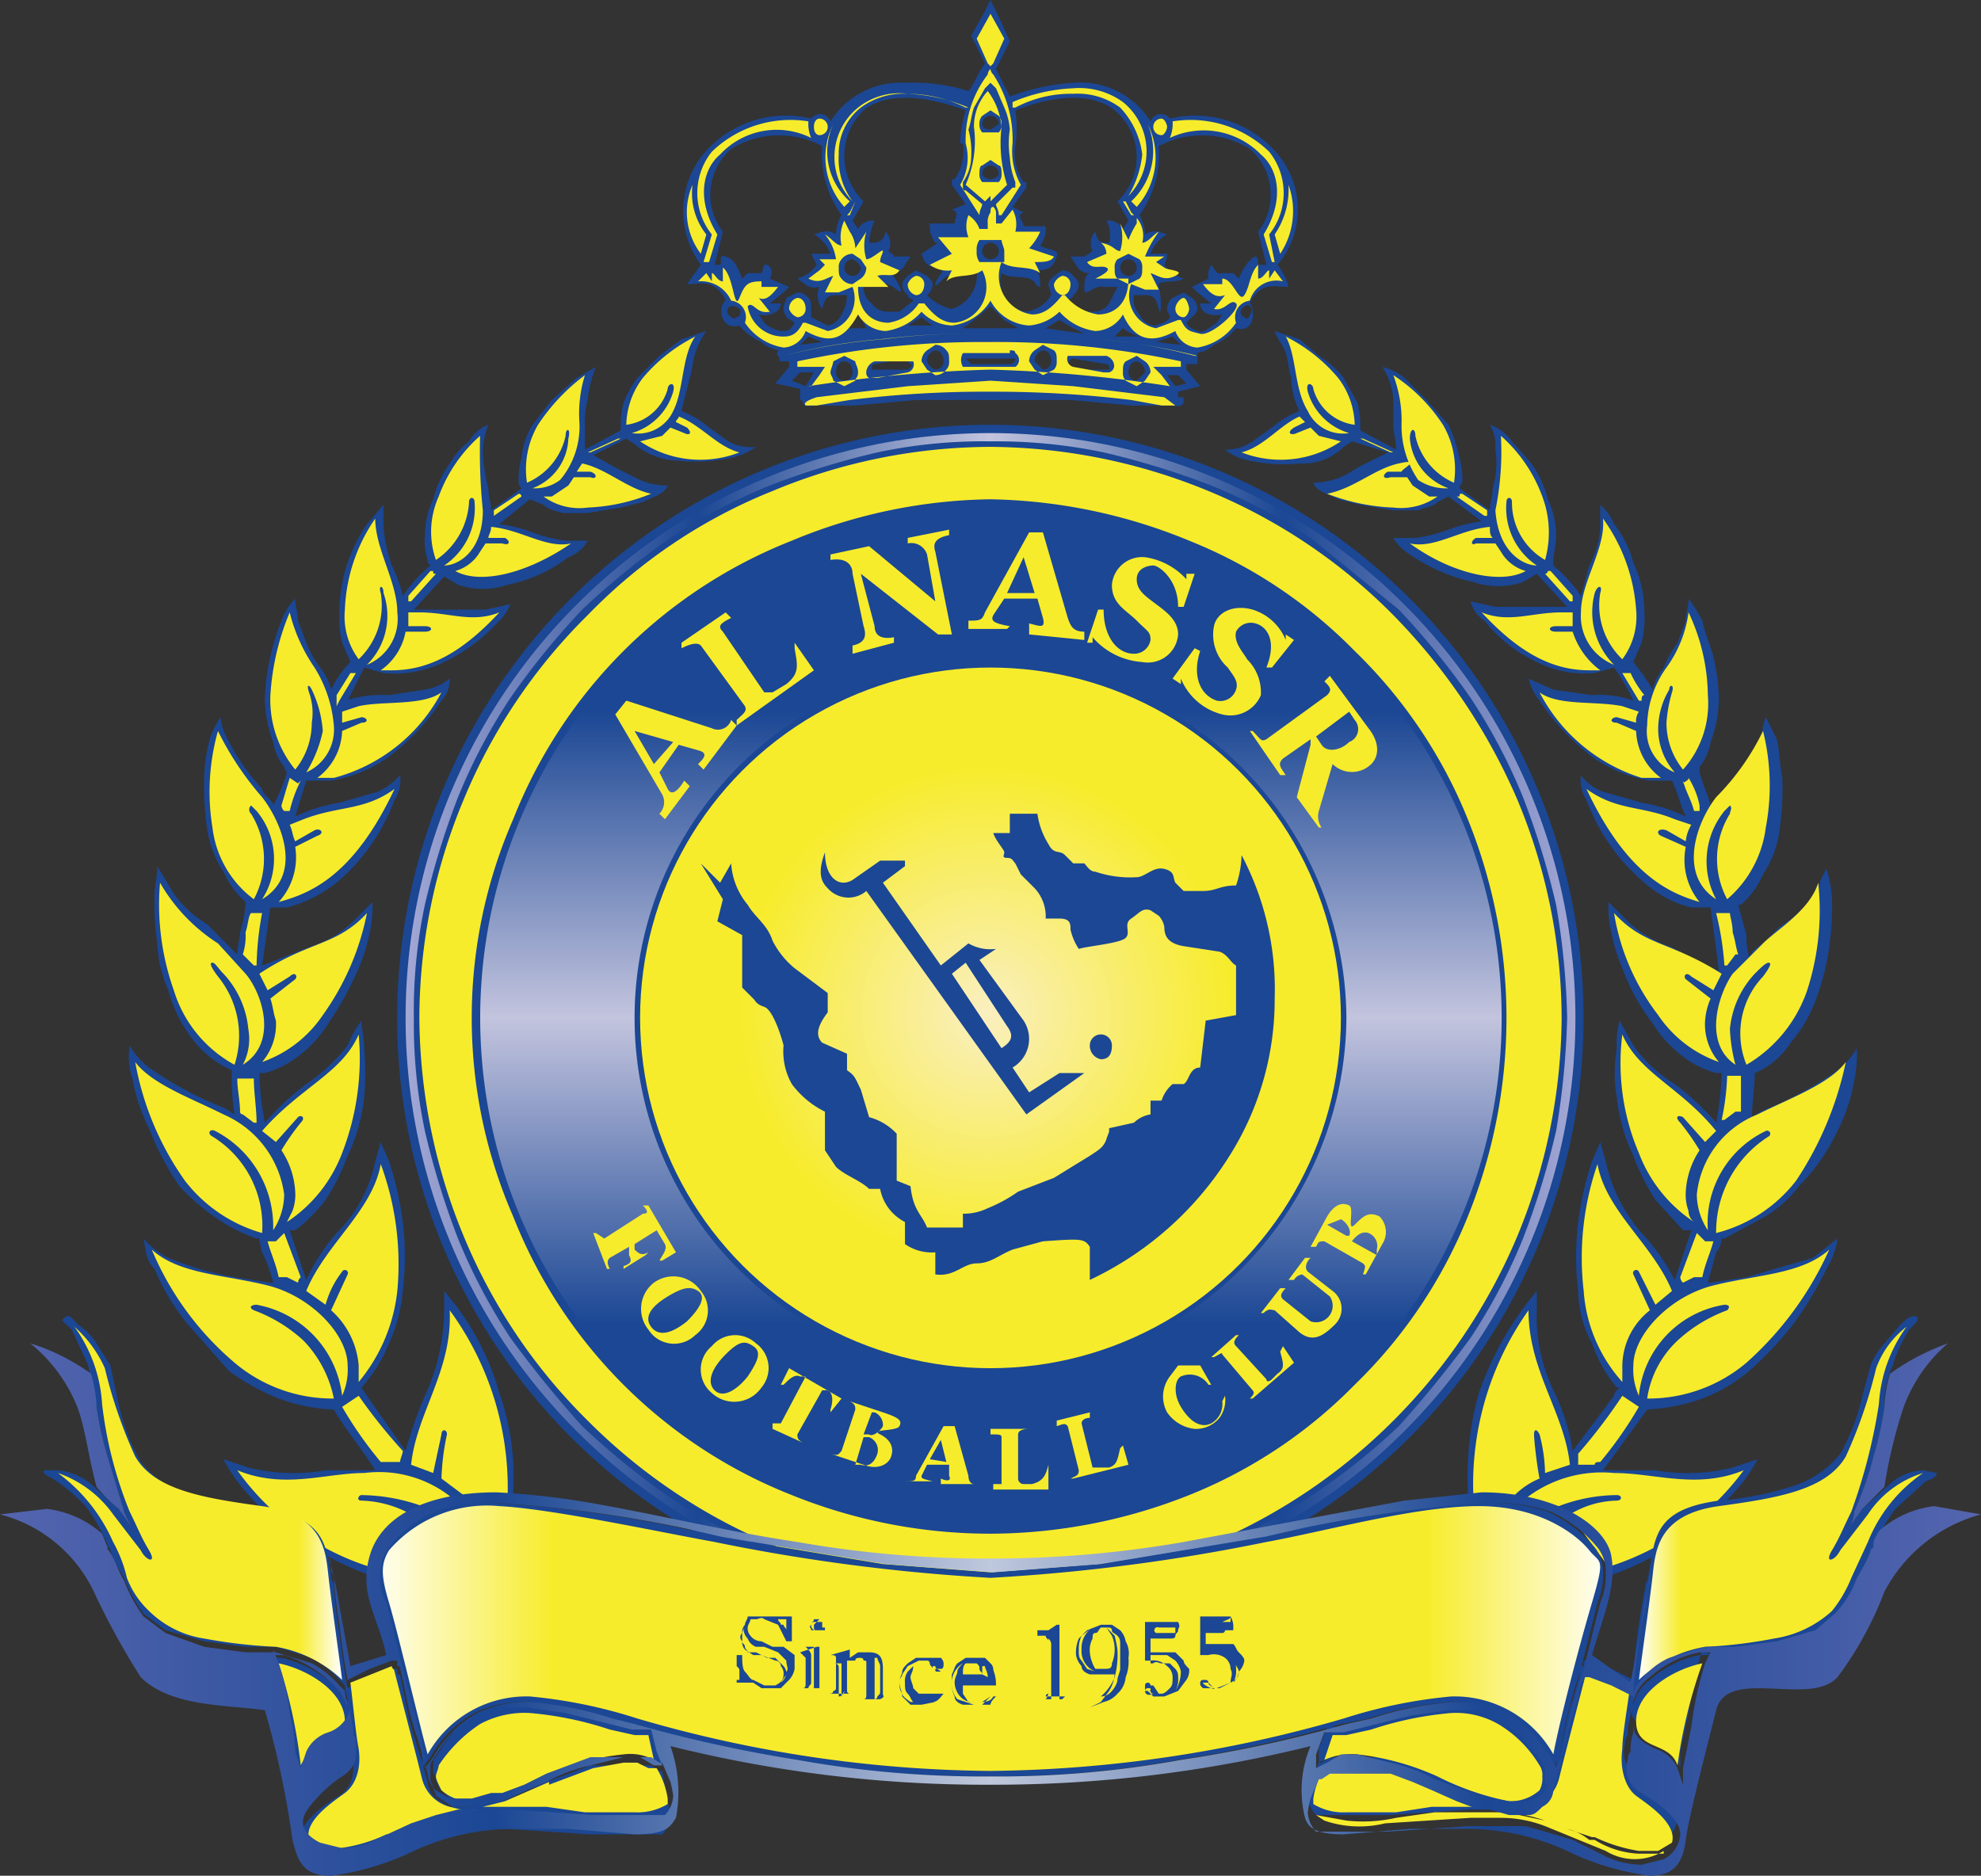 <svg xmlns="http://www.w3.org/2000/svg" xmlns:xlink="http://www.w3.org/1999/xlink" viewBox="0 0 71.8 68"><rect x="0" y="0" width="71.8" height="68" fill="#333333" stroke="none"/><defs><style>.a,.f{fill:#1b4794;}.b,.h{fill:#f7ec2b;}.c{fill:url(#a);}.d{fill:url(#b);}.e{fill:url(#c);}.f,.g,.h,.i,.j{fill-rule:evenodd;}.g{fill:url(#d);}.i{fill:url(#e);}.j{fill:url(#f);}.k{fill:url(#g);}.l{fill:url(#h);}.m{fill:url(#i);}</style><linearGradient id="a" x1="14.65" y1="36.9" x2="57.12" y2="36.9" gradientUnits="userSpaceOnUse"><stop offset="0" stop-color="#a4a8d5"/><stop offset="0.25" stop-color="#1b4794"/><stop offset="0.5" stop-color="#c3c4de"/><stop offset="0.75" stop-color="#1b4794"/><stop offset="1" stop-color="#a4a8d5"/></linearGradient><linearGradient id="b" x1="35.89" y1="18.37" x2="35.89" y2="55.42" gradientUnits="userSpaceOnUse"><stop offset="0.2" stop-color="#1b4794"/><stop offset="0.5" stop-color="#c3c4de"/><stop offset="0.8" stop-color="#1b4794"/></linearGradient><radialGradient id="c" cx="36.36" cy="37.48" r="18.82" gradientTransform="translate(1.2 1.1) scale(0.95)" gradientUnits="userSpaceOnUse"><stop offset="0" stop-color="#faefc0"/><stop offset="0.5" stop-color="#f7ec2b"/><stop offset="1" stop-color="#f7ec2b"/></radialGradient><linearGradient id="d" x1="13.26" y1="59.44" x2="58.51" y2="59.44" gradientUnits="userSpaceOnUse"><stop offset="0" stop-color="#fff"/><stop offset="0.15" stop-color="#f7ec2b"/><stop offset="0.85" stop-color="#f7ec2b"/><stop offset="1" stop-color="#fff"/></linearGradient><linearGradient id="e" x1="2.05" y1="54.53" x2="12.4" y2="54.53" gradientUnits="userSpaceOnUse"><stop offset="0" stop-color="#f7ec2b"/><stop offset="0.85" stop-color="#f7ec2b"/><stop offset="1" stop-color="#fff"/></linearGradient><linearGradient id="f" x1="69.73" y1="54.53" x2="59.37" y2="54.53" xlink:href="#e"/><linearGradient id="g" x1="-0.01" y1="52.03" x2="71.78" y2="52.03" gradientUnits="userSpaceOnUse"><stop offset="0" stop-color="#5565af"/><stop offset="0.25" stop-color="#1b4794"/><stop offset="0.5" stop-color="#bfc8dc"/><stop offset="0.75" stop-color="#1b4794"/><stop offset="1" stop-color="#5565af"/></linearGradient><linearGradient id="h" x1="0" y1="52.03" x2="71.78" y2="52.03" xlink:href="#g"/><linearGradient id="i" x1="0" y1="61.05" x2="71.78" y2="61.05" xlink:href="#g"/></defs><path class="a" d="M26.4,16l-.7-.5a3.3,3.3,0,0,0-1-.6h0l.3-1.2c.1-.3.1-.6.2-.9a3,3,0,0,1,.4-.8l-.9.3-.8.6-.8.8a4.1,4.1,0,0,0-.5.9,3.4,3.4,0,0,0-.1,1l-1.3.7v-.9a2.8,2.8,0,0,1,.1-.9,4.2,4.2,0,0,1,.3-1.2l-.7.4-.9.8-.7.9a2.8,2.8,0,0,0-.4,1.2,2.8,2.8,0,0,0-.1.9.3.3,0,0,0,.1.2l-1.1.8c0-.3-.1-.5-.1-.8a5.9,5.9,0,0,1-.2-1.4,2.9,2.9,0,0,1,.2-.9,1.3,1.3,0,0,0-.7.6,2.7,2.7,0,0,0-.7.8,3.8,3.8,0,0,0-.6,1.3,3.1,3.1,0,0,0-.3,1.3,2.2,2.2,0,0,0,.1.9c0,.1,0,.1.1.2a5.2,5.2,0,0,0-1,1.1,4.9,4.9,0,0,0-.4-1.1,5.8,5.8,0,0,1-.3-1.4v-.8l-.6.7a5.7,5.7,0,0,0-1,3.2,3.7,3.7,0,0,0,.1,1.1l.3.7h0a3.6,3.6,0,0,0-.7,1,2,2,0,0,0-.4-.8,4.1,4.1,0,0,1-.5-.9l-.3-.8c0-.3-.1-.5-.1-.8a2.2,2.2,0,0,0-.5.8,9.3,9.3,0,0,0-.4,1.3,7.7,7.7,0,0,0-.2,1.5,4.5,4.5,0,0,0,.3,1.6,1.9,1.9,0,0,0,.4.9.3.3,0,0,0,.1.2,6.1,6.1,0,0,1-.5,1.2c0-.1-.1-.2-.2-.3s-.2-.2-.2-.3a8,8,0,0,1-1.3-1.9,1.9,1.9,0,0,1-.2-.7,3,3,0,0,0-.4.8,5.9,5.9,0,0,0-.2,1.4A10.9,10.9,0,0,0,7.5,30a3.8,3.8,0,0,0,.6,1.6,3.1,3.1,0,0,0,.8,1.1h0a4.3,4.3,0,0,1-.2,1.1c0,.2-.1.5-.1.8l-.2-.2L8,34l-.5-.5a4.1,4.1,0,0,1-1.2-1.1l-.6-1c0,.4-.1.7-.1,1.1a9.7,9.7,0,0,0,.1,1.7,4.7,4.7,0,0,0,.4,1.7A5.1,5.1,0,0,0,7,37.7a3.6,3.6,0,0,0,1.4,1.1h0a8.6,8.6,0,0,0,.1,1.6l-.3-.2-.7-.3h0a13,13,0,0,1-2.1-1.2,2.7,2.7,0,0,1-.7-.8,2.5,2.5,0,0,0,.1,1.2,6.4,6.4,0,0,0,.6,1.8A10.3,10.3,0,0,0,6.5,43a8.1,8.1,0,0,0,1.4,1.2,6.1,6.1,0,0,0,1.4.7h.1a4.3,4.3,0,0,0,.1.5,4.9,4.9,0,0,1,.4,1.1H9.8l-1.3-.2a11.5,11.5,0,0,1-2.4-.7,3.1,3.1,0,0,1-.9-.7c.1.5.1.8.4,1.1a8.2,8.2,0,0,0,1.2,2l1.5,1.7a8.1,8.1,0,0,0,1.8,1,6.5,6.5,0,0,0,2,.4c.4.7,1,1.4,1.5,2.2H11.8A6.7,6.7,0,0,1,9,53.2l-.9-.3a5.6,5.6,0,0,0,.5.8,9,9,0,0,0,2,1.9,10.6,10.6,0,0,0,2.8,1.5h.1c.3-1.7,1.8-2.6,4-2.8h1.1v-.2a9.2,9.2,0,0,0-.5-3.6,9.5,9.5,0,0,0-1.6-3.2l-.4-.5v.6a7.6,7.6,0,0,1-.7,3.2,15.9,15.9,0,0,0-.7,2l-1.4-2-.2-.3h0a5.4,5.4,0,0,0,1-1.6,5.9,5.9,0,0,0,.5-1.9,10.4,10.4,0,0,0,0-2.5,11.9,11.9,0,0,0-.5-2.2l-.3-.7-.2.7a5.1,5.1,0,0,1-1.4,2.6,7.1,7.1,0,0,0-1.1,1.7l-.6-1.8h.2a5.7,5.7,0,0,0,1.1-1.1,8,8,0,0,0,.8-1.6,6.5,6.5,0,0,0,.6-2.1,10.8,10.8,0,0,0,0-1.8c0-.4-.1-.7-.1-1a4.1,4.1,0,0,0-.5.9,6.7,6.7,0,0,1-1.5,1.4h0a9.6,9.6,0,0,0-1.5,1.4,11,11,0,0,1-.2-1.8h.2a3.4,3.4,0,0,0,1.2-.6,4.3,4.3,0,0,0,1.1-1.2,12,12,0,0,0,1.1-2,6.5,6.5,0,0,0,.4-1.3,4.1,4.1,0,0,0,.1-1.1l-.6.6a3.9,3.9,0,0,1-1.6,1L9.5,35l.3-2.1h.6a5,5,0,0,0,1.8-.9A7.2,7.2,0,0,0,14.3,29a1.3,1.3,0,0,0,.2-.9,2.4,2.4,0,0,1-.8.6l-1.4.4a5.8,5.8,0,0,0-1.6.5l.4-1.3H12a5,5,0,0,0,2-.8,8.1,8.1,0,0,0,2-2.1,1.1,1.1,0,0,0,.3-.8,1.9,1.9,0,0,1-.9.4l-1.3.2a4.4,4.4,0,0,0-1.6.2h.1l.6-1.2.7.2a4.1,4.1,0,0,0,2.2-.4A6.2,6.2,0,0,0,18,22.6a1.8,1.8,0,0,0,.5-.7l-.9.2H15l1.1-1.2.5.3a2.8,2.8,0,0,0,1.8,0,5.4,5.4,0,0,0,2.2-1,1.3,1.3,0,0,0,.7-.6h-.8a5.3,5.3,0,0,1-1.2-.3,5.3,5.3,0,0,0-1.2-.3l1.1-.9.5.2c.2.2.4.2.7.3h.9l1.2-.2.8-.2c.4-.2.8-.3.9-.6a2.4,2.4,0,0,1-1.2-.3l-.6-.3-.9-.5,1.2-.6.3.2a2.5,2.5,0,0,0,1.6.6,6.2,6.2,0,0,0,1.9-.1,2.5,2.5,0,0,0,.9-.4A1.7,1.7,0,0,1,26.4,16Z"/><path class="b" d="M8.6,53.3a9.4,9.4,0,0,0,4.8,3.5l1.5-1.9a3.9,3.9,0,0,0-1.8-.5c-.2,0-.1-.2,0-.2a6.7,6.7,0,0,1,2.2.4l1.2-.2a4.2,4.2,0,0,0-3.3-1C11.8,53.4,10.3,54,8.6,53.3Z"/><path class="b" d="M14.9,53.1l.8.3L16,52c0-.2.2-.2.2,0a8.8,8.8,0,0,0-.2,1.6l.8.6h1.6a10.9,10.9,0,0,0-2.1-6.7C16.4,49.7,15.1,51.2,14.9,53.1Z"/><path class="b" d="M12.1,50.7A4.2,4.2,0,0,0,11,48.6a5.4,5.4,0,0,0-1.8-1.1c-.2-.1-.1-.2.1-.2a3.8,3.8,0,0,1,3.1,3.3,2.3,2.3,0,0,0,.2-1.1c0-1.1-1.3-2.5-2.9-2.9s-3.2-.4-4.2-1.3a10.9,10.9,0,0,0,3,4.1A5.5,5.5,0,0,0,12.1,50.7Z"/><path class="b" d="M14.4,46.8a10.5,10.5,0,0,0-.6-4.6c-.3,1.7-2,2.9-2.7,4.6l.7.5a3.4,3.4,0,0,1,.6-1.2.1.1,0,1,1,.2.1L12,47.5h0a3,3,0,0,1,1,2v.6A6.2,6.2,0,0,0,14.4,46.8Z"/><path class="b" d="M12.4,41.8a9.5,9.5,0,0,0,.6-4.3c-.6,1.4-2.1,1.9-3.5,3.5l.5.4h0l.8-.9c.1-.1.3,0,.1.2a8.6,8.6,0,0,0-.7,1,3,3,0,0,1,.5,1.5,1.7,1.7,0,0,1-.1.7l-.2.4A5.2,5.2,0,0,0,12.4,41.8Z"/><path class="b" d="M9.5,44.7a3.8,3.8,0,0,0-1.8-3.5c-.2-.1-.1-.3.1-.2a3.9,3.9,0,0,1,2.1,3.6,2.4,2.4,0,0,0,.4-1.3,3.7,3.7,0,0,0-2.2-2.9c-1.2-.6-2.6-1.1-3.2-1.9a10.7,10.7,0,0,0,1.8,4.3A5.4,5.4,0,0,0,9.5,44.7Z"/><path class="b" d="M11.7,36.8a9.5,9.5,0,0,0,1.6-3.7c-1.1,1.2-2.1,1-3.9,2.2l.3.6.8-.5c.2-.2.3,0,.2.1l-.9.7c.1.3.1.5.2.8a2.1,2.1,0,0,1-.5,1.5A4.4,4.4,0,0,0,11.7,36.8Z"/><path class="b" d="M8.5,38.6a3.4,3.4,0,0,0-.6-3.2c-.3-.4-.3-.5-.2-.5s.2.2.4.4a3.4,3.4,0,0,1,.9,2,2,2,0,0,1-.2,1.3c1.3-.8.7-2.6.1-3.3l-1-1.1A6.4,6.4,0,0,1,5.8,32a9.3,9.3,0,0,0,.5,3.9A4.6,4.6,0,0,0,8.5,38.6Z"/><path class="b" d="M14.3,28.6c-1.1.8-2,.6-3.3,1.1l-.5.2c.1.2.1.4.2.6l.7-.4c.2-.1.4.1.1.2l-.8.4a2.4,2.4,0,0,1-.6,2C11.2,32.4,12.8,31.8,14.3,28.6Z"/><path class="b" d="M9.2,32.6a3.1,3.1,0,0,0-.1-3.1.2.2,0,0,1,0-.3l.2.2a2.7,2.7,0,0,1,.2,3.2c1.5-.9.7-2.8,0-3.7a11.1,11.1,0,0,1-1.6-2.4A8.1,8.1,0,0,0,7.7,30,3.8,3.8,0,0,0,9.2,32.6Z"/><path class="b" d="M16,25.1c-.7.5-2.1.3-3,.5l-.6.2v.4l.7-.2c.2,0,.3.2,0,.2l-.7.3a2.2,2.2,0,0,1-.9,1.7h.6A6.2,6.2,0,0,0,16,25.1Z"/><path class="b" d="M11.3,26.2a2.2,2.2,0,0,0-.1-1.1c-.1-.3,0-.3.1-.1a4.2,4.2,0,0,1,.4,1.5,4.7,4.7,0,0,1-.6,1.5,1.7,1.7,0,0,0,1-1.7,4.7,4.7,0,0,0-.7-2.1,6.1,6.1,0,0,1-.9-2,9.2,9.2,0,0,0-.7,3,4,4,0,0,0,.9,2.7A2.7,2.7,0,0,0,11.3,26.2Z"/><path class="b" d="M13.8,24.3h.4c1.4,0,2.6-.7,3.9-2.1-1,.4-1.8,0-2.9,0h-.4v.5h.6c.3,0,.3.2,0,.2h-.7A2.2,2.2,0,0,1,13.8,24.3Z"/><path class="b" d="M13.8,21.5c-.1-.3.1-.3.1,0a2.5,2.5,0,0,1-.6,2.6,1.8,1.8,0,0,0,1.1-1.9c0-1.1-.8-2.3-.8-3.4a6.2,6.2,0,0,0-1.1,3.3,2.6,2.6,0,0,0,.5,1.8A2.7,2.7,0,0,0,13.8,21.5Z"/><path class="b" d="M17.8,19.1c0,.2-.1.3-.1.4h.6c.2.1.2.3-.1.2h-.6l-.2.3a1.5,1.5,0,0,1-.9.7c.9.5,2.6.1,4.2-1C19.8,19.9,18.9,19.2,17.8,19.1Z"/><path class="b" d="M17,18.2c0-.2.2-.2.2,0a2.5,2.5,0,0,1-1.1,2.3c.5,0,1.4-.5,1.4-2a21,21,0,0,1-.1-2.7A5.4,5.4,0,0,0,15.9,18a3.1,3.1,0,0,0-.1,2.3A2.7,2.7,0,0,0,17,18.2Z"/><path class="b" d="M20.5,15.8c0-.3.2-.3.1.1a2,2,0,0,1-1.3,1.8,1.5,1.5,0,0,0,1-.3,3,3,0,0,0,.7-2.1,4.7,4.7,0,0,1,.2-1.7,7.2,7.2,0,0,0-1.7,1.8,3.2,3.2,0,0,0-.4,2.1A2.4,2.4,0,0,0,20.5,15.8Z"/><path class="b" d="M20.9,17.1h.5c.3.1.2.3,0,.2h-.6l-.2.3L20,18h-.3a2.2,2.2,0,0,0,1.6.4,6.8,6.8,0,0,0,2.3-.5c-.9-.2-1.6-.9-2.5-1.1Z"/><path class="b" d="M24.2,14.1c0-.2.3-.3.2.1a2.2,2.2,0,0,1-1.5,1.5,1.4,1.4,0,0,0,1.5-.8c.4-.8.3-2,.8-2.7a6,6,0,0,0-1.9,1.5,2.9,2.9,0,0,0-.6,1.7A1.8,1.8,0,0,0,24.2,14.1Z"/><path class="b" d="M24.6,15.1c0,.1-.1.1-.1.2l.4.2c.2.2.1.3-.1.2l-.5-.2-.3.3-.8.2a3.9,3.9,0,0,0,3.6.4C26,16.2,25.4,15.4,24.6,15.1Z"/><path class="b" d="M22.5,15.9h-.1l-1.1.5h.1Z"/><path class="b" d="M14.9,21.8l.9-1c-.1,0-.1,0-.1-.1h-.1l-.8.9v.2Z"/><path class="b" d="M8.7,40.3a.1.1,0,0,0,.1.1l.4.3h.1c0-.5-.1-1.1-.1-1.6H8.6C8.6,39.5,8.7,39.9,8.7,40.3Z"/><path class="b" d="M18.9,18h0a.1.1,0,0,0-.1-.1l-.9.6v.2h0Z"/><path class="b" d="M12.3,25.4h0l.6-1h-.2l-.5.8v.4Z"/><path class="b" d="M13.8,53h.7c0-.1.1-.3.1-.4A19.6,19.6,0,0,1,13,50.6l-.6.4A14.3,14.3,0,0,0,13.8,53Z"/><path class="b" d="M10.8,28.4l-.3-.2-.3,1a.3.3,0,0,0,.1.2h.2a4.9,4.9,0,0,1,.4-1.1Z"/><path class="b" d="M8.9,33.8a2.2,2.2,0,0,1-.1.8h0l.4.4h.1a11.1,11.1,0,0,1,.2-1.9H9.1C9,33.2,9,33.5,8.9,33.8Z"/><path class="b" d="M10,45H9.7c.1.4.3.8.4,1.3h.3l.4.2a.3.3,0,0,1,.1-.2l-.6-1.6Z"/><path class="a" d="M45.4,16l.7-.5a3.3,3.3,0,0,1,1-.6h0a2.7,2.7,0,0,1-.3-1.2c-.1-.3-.1-.6-.2-.9s-.3-.5-.4-.8l.9.3.7.6a3.4,3.4,0,0,1,.9.8l.5.9a3.4,3.4,0,0,1,.1,1l1.3.7c0-.3-.1-.6-.1-.9v-.9a2.5,2.5,0,0,0-.4-1.2,2,2,0,0,1,.8.4l.8.8.8.9a5.6,5.6,0,0,1,.4,1.2,2.8,2.8,0,0,1,.1.9.3.3,0,0,0-.1.2l1.1.8c0-.3.1-.5.1-.8a3.2,3.2,0,0,0,.1-1.4,1.5,1.5,0,0,0-.2-.9,1.6,1.6,0,0,1,.8.6l.7.8a3.8,3.8,0,0,1,.6,1.3,3.1,3.1,0,0,1,.3,1.3c0,.4-.1.7-.1.9v.2a5.2,5.2,0,0,1,1,1.1l.3-1.1a3.3,3.3,0,0,0,.4-1.4v-.8a1.8,1.8,0,0,1,.5.7,3.7,3.7,0,0,1,.7,1.4,4.2,4.2,0,0,1,.4,1.8,3.7,3.7,0,0,1-.1,1.1l-.3.7h0a8.6,8.6,0,0,1,.7,1,2,2,0,0,1,.4-.8,4.1,4.1,0,0,1,.5-.9l.3-.8c0-.3.1-.5.1-.8a5.6,5.6,0,0,1,.5.8c.1.5.3.9.4,1.3a7.7,7.7,0,0,1,.2,1.5,4.5,4.5,0,0,1-.3,1.6,1.9,1.9,0,0,1-.4.9v.2c.1.4.3.8.4,1.2l.3-.3.2-.3a8,8,0,0,0,1.3-1.9c.1-.2.1-.5.2-.7l.4.8c.1.4.1.9.2,1.4a10.9,10.9,0,0,1-.1,1.9,3.8,3.8,0,0,1-.6,1.6,3.1,3.1,0,0,1-.8,1.1h-.1l.3,1.1a2.5,2.5,0,0,0,.1.8c0-.1.1-.1.1-.2l.5-.4.5-.5a4.1,4.1,0,0,0,1.2-1.1c.2-.3.3-.7.5-1a4.3,4.3,0,0,1,.2,1.1,9.7,9.7,0,0,1-.1,1.7,8.5,8.5,0,0,1-.4,1.7,5.2,5.2,0,0,1-1,1.8,2.8,2.8,0,0,1-1.3,1.1h0c0,.5-.1,1.1-.1,1.6l.3-.2.7-.3h0a13,13,0,0,0,2.1-1.2,2.7,2.7,0,0,0,.7-.8,4.9,4.9,0,0,1-.1,1.2,6.4,6.4,0,0,1-.6,1.8A7.2,7.2,0,0,1,65.2,43a4.2,4.2,0,0,1-1.4,1.2l-1.3.7h-.1a.8.8,0,0,1-.2.5l-.3,1.1H62l1.3-.2,2.4-.7.9-.7a2.8,2.8,0,0,1-.4,1.1,13.2,13.2,0,0,1-1.2,2,12.9,12.9,0,0,1-1.6,1.7,5.9,5.9,0,0,1-1.7,1,7.1,7.1,0,0,1-2,.4l-1.6,2.2H60a6.7,6.7,0,0,0,2.8-.1l.9-.3a5.6,5.6,0,0,1-.5.8,11.9,11.9,0,0,1-2,1.9,10.6,10.6,0,0,1-2.8,1.5h-.1c-.4-1.7-1.8-2.6-4-2.8H53.2v-.2a11.4,11.4,0,0,1,.4-3.6,11.8,11.8,0,0,1,1.7-3.2l.4-.5v.6a6.3,6.3,0,0,0,.7,3.2,7.6,7.6,0,0,1,.6,2l1.5-2c0-.1.1-.2.2-.3h-.1a5.1,5.1,0,0,1-.9-1.6,4.1,4.1,0,0,1-.5-1.9,10.4,10.4,0,0,1,0-2.5,11.9,11.9,0,0,1,.5-2.2l.3-.7.2.7a5.8,5.8,0,0,0,1.3,2.6,7.4,7.4,0,0,1,1.2,1.7l.6-1.8H61l-1-1.1a8,8,0,0,1-.8-1.6,6.5,6.5,0,0,1-.6-2.1,5.4,5.4,0,0,1,0-1.8,3.1,3.1,0,0,1,.1-1l.5.9a5.1,5.1,0,0,0,1.5,1.4h0a9.6,9.6,0,0,1,1.5,1.4,11,11,0,0,0,.2-1.8h-.2a3.4,3.4,0,0,1-1.2-.6,4.3,4.3,0,0,1-1.1-1.2,7.5,7.5,0,0,1-1.1-2,6.5,6.5,0,0,1-.4-1.3,4.1,4.1,0,0,1-.1-1.1l.6.6a3.9,3.9,0,0,0,1.6,1l1.8.9L62,32.9h-.7a4,4,0,0,1-1.7-.9A7.2,7.2,0,0,1,57.5,29a1.3,1.3,0,0,1-.2-.9,1.7,1.7,0,0,0,.8.6l1.4.4a5.8,5.8,0,0,1,1.6.5c-.2-.4-.3-.9-.5-1.3h-.8a5,5,0,0,1-2-.8,8.1,8.1,0,0,1-2-2.1,2,2,0,0,1-.4-.8l.9.4,1.4.2a3.6,3.6,0,0,1,1.5.2h0a7.5,7.5,0,0,0-.7-1.2l-.7.2a3.9,3.9,0,0,1-2.1-.4,5.3,5.3,0,0,1-1.9-1.5,1.2,1.2,0,0,1-.5-.7l.9.2h2.6l-1.1-1.2-.5.3a2.8,2.8,0,0,1-1.8,0,6.4,6.4,0,0,1-2.3-1,1.7,1.7,0,0,1-.6-.6h.8a5.3,5.3,0,0,0,1.2-.3,5.3,5.3,0,0,1,1.2-.3l-1.2-.9-.4.2c-.2.2-.5.2-.7.3h-.9l-1.2-.2-.8-.2c-.4-.2-.8-.3-.9-.6a2.7,2.7,0,0,0,1.2-.3l.5-.3,1-.5L49,16l-.3.2a2.1,2.1,0,0,1-1.6.6,5.7,5.7,0,0,1-1.8-.1,1.9,1.9,0,0,1-.9-.4A1.7,1.7,0,0,0,45.4,16Z"/><path class="b" d="M63.2,53.3a9.7,9.7,0,0,1-4.9,3.5l-1.4-1.9a3.4,3.4,0,0,1,1.7-.5c.2,0,.2-.2,0-.2a6,6,0,0,0-2.1.4l-1.3-.2a4.5,4.5,0,0,1,3.3-1C60,53.4,61.5,54,63.2,53.3Z"/><path class="b" d="M56.9,53.1l-.9.3a5.9,5.9,0,0,0-.2-1.4c-.1-.2-.2-.2-.2,0s.1,1.1.2,1.6a2.8,2.8,0,0,0-.9.6H53.4a10.9,10.9,0,0,1,2-6.7C55.4,49.7,56.7,51.2,56.9,53.1Z"/><path class="b" d="M59.7,50.7a3.6,3.6,0,0,1,1.1-2.1,5.4,5.4,0,0,1,1.8-1.1c.1-.1.1-.2-.1-.2a3.7,3.7,0,0,0-3.1,3.3,2.3,2.3,0,0,1-.2-1.1c0-1.1,1.3-2.5,2.9-2.9s3.2-.4,4.2-1.3a12.1,12.1,0,0,1-3,4.1A5.5,5.5,0,0,1,59.7,50.7Z"/><path class="b" d="M57.4,46.8a10.4,10.4,0,0,1,.5-4.6c.3,1.7,2,2.9,2.7,4.6l-.6.5-.6-1.2a.1.1,0,1,0-.2.1l.6,1.3h0a2.6,2.6,0,0,0-1,2v.6A5.5,5.5,0,0,1,57.4,46.8Z"/><path class="b" d="M59.4,41.8a8.3,8.3,0,0,1-.6-4.3c.6,1.4,2.1,1.9,3.4,3.5l-.4.4h0l-.8-.9c-.2-.1-.3,0-.1.2a8.6,8.6,0,0,1,.7,1,3,3,0,0,0-.5,1.5,1.7,1.7,0,0,0,.1.7.5.5,0,0,0,.2.4A5.2,5.2,0,0,1,59.4,41.8Z"/><path class="b" d="M62.2,44.7a4.1,4.1,0,0,1,1.9-3.5A.1.1,0,1,0,64,41a3.7,3.7,0,0,0-2.1,3.6,2.4,2.4,0,0,1-.4-1.3,3.5,3.5,0,0,1,2.2-2.9c1.2-.6,2.6-1.1,3.2-1.9a12.3,12.3,0,0,1-1.8,4.3A5.3,5.3,0,0,1,62.2,44.7Z"/><path class="b" d="M60.1,36.8a8.2,8.2,0,0,1-1.6-3.7c1.1,1.2,2,1,3.9,2.2l-.3.6-.8-.5c-.2-.2-.3,0-.2.1l.9.7a2.4,2.4,0,0,0-.2.8,2.1,2.1,0,0,0,.5,1.5A4.4,4.4,0,0,1,60.1,36.8Z"/><path class="b" d="M63.3,38.6a3,3,0,0,1,.6-3.2c.3-.4.3-.5.2-.5s-.3.2-.5.4a3.4,3.4,0,0,0-.9,2,5.9,5.9,0,0,0,.2,1.3c-1.2-.8-.6-2.6-.1-3.3l1.1-1.1c.5-.5,1.7-1.2,2-2.2a9.4,9.4,0,0,1-.4,3.9A5,5,0,0,1,63.3,38.6Z"/><path class="b" d="M57.5,28.6c1.1.8,2,.6,3.2,1.1l.6.2a1.4,1.4,0,0,0-.2.6l-.7-.4c-.3-.1-.4.1-.2.2l.9.4a2.4,2.4,0,0,0,.5,2C60.6,32.4,59,31.8,57.5,28.6Z"/><path class="b" d="M62.6,32.6a3.1,3.1,0,0,1,.1-3.1c0-.1.1-.2,0-.3l-.2.2a2.9,2.9,0,0,0-.3,3.2c-1.4-.9-.7-2.8,0-3.7a8.9,8.9,0,0,0,1.7-2.4A8.2,8.2,0,0,1,64,30,4.1,4.1,0,0,1,62.6,32.6Z"/><path class="b" d="M55.8,25.1c.7.5,2,.3,3,.5l.6.2a.6.6,0,0,0-.1.4l-.7-.2c-.2,0-.3.2,0,.2l.7.3a2.2,2.2,0,0,0,.9,1.7h-.7A6.3,6.3,0,0,1,55.8,25.1Z"/><path class="b" d="M60.4,26.2a5.2,5.2,0,0,1,.2-1.1c.1-.3-.1-.3-.1-.1a2.8,2.8,0,0,0-.4,1.5,2.4,2.4,0,0,0,.6,1.5,1.6,1.6,0,0,1-1-1.7,3.7,3.7,0,0,1,.7-2.1,4.4,4.4,0,0,0,.8-2,7.2,7.2,0,0,1,.7,3,3.6,3.6,0,0,1-.9,2.7A2.7,2.7,0,0,1,60.4,26.2Z"/><path class="b" d="M58,24.3h-.4c-1.4,0-2.6-.7-3.9-2.1,1,.4,1.8,0,2.9,0H57v.5h-.6c-.3,0-.3.2,0,.2H57A2.8,2.8,0,0,0,58,24.3Z"/><path class="b" d="M58,21.5c.1-.3-.1-.3-.2,0a2.7,2.7,0,0,0,.7,2.6,1.9,1.9,0,0,1-1.2-1.9c0-1.1.9-2.3.8-3.4a6.4,6.4,0,0,1,1.2,3.3,2.6,2.6,0,0,1-.5,1.8A2.7,2.7,0,0,1,58,21.5Z"/><path class="b" d="M54,19.1c0,.2,0,.3.1.4h-.6c-.2.1-.2.3,0,.2h.7l.2.3a1.5,1.5,0,0,0,.9.7c-.9.5-2.7.1-4.2-1C52,19.9,52.9,19.2,54,19.1Z"/><path class="b" d="M54.8,18.2c0-.2-.2-.2-.2,0a2.5,2.5,0,0,0,1.1,2.3c-.5,0-1.4-.5-1.5-2a10.6,10.6,0,0,0,.2-2.7A5.4,5.4,0,0,1,55.9,18a3.7,3.7,0,0,1,.1,2.3A2.4,2.4,0,0,1,54.8,18.2Z"/><path class="b" d="M51.3,15.8c0-.3-.2-.3-.2.1a2.1,2.1,0,0,0,1.4,1.8,1.8,1.8,0,0,1-1.1-.3,3.5,3.5,0,0,1-.6-2.1,4.7,4.7,0,0,0-.3-1.7,6.2,6.2,0,0,1,1.8,1.8,3.2,3.2,0,0,1,.4,2.1A2.4,2.4,0,0,1,51.3,15.8Z"/><path class="b" d="M50.8,17.1h-.5c-.2.1-.2.3.1.2H51l.2.3.6.4h.3a2.3,2.3,0,0,1-1.6.4,7.4,7.4,0,0,1-2.4-.5c1-.2,1.7-.9,2.6-1.1S50.8,17,50.8,17.1Z"/><path class="b" d="M47.6,14.1c0-.2-.3-.3-.2.1a2.2,2.2,0,0,0,1.5,1.5,1.4,1.4,0,0,1-1.5-.8c-.5-.8-.4-2-.8-2.7a6,6,0,0,1,1.9,1.5,2.9,2.9,0,0,1,.6,1.7A1.8,1.8,0,0,1,47.6,14.1Z"/><path class="b" d="M47.1,15.1l.2.2-.4.2c-.3.2-.1.3.1.2l.5-.2.3.3.8.2a3.9,3.9,0,0,1-3.6.4C45.8,16.2,46.4,15.4,47.1,15.1Z"/><path class="b" d="M49.3,15.9h.1l1.1.5h-.1Z"/><path class="b" d="M56.9,21.8l-.9-1a.1.1,0,0,0,.1-.1h.1l.8.9v.2Z"/><path class="b" d="M63.1,40.3h-.2l-.4.3h-.1a8.8,8.8,0,0,0,.2-1.6h.5Z"/><path class="b" d="M52.8,18h.1c0-.1,0-.1.1-.1l.9.6v.2h-.1Z"/><path class="b" d="M59.4,25.4h0l-.6-1h.3a3.5,3.5,0,0,0,.5.8c-.1,0-.1.1-.1.2A.3.3,0,0,1,59.4,25.4Z"/><path class="b" d="M58,53c-.1,0-.2,0-.2.1h-.6v-.4a19.6,19.6,0,0,0,1.6-2.1l.6.4A14.3,14.3,0,0,1,58,53Z"/><path class="b" d="M61,28.4c.1-.1.2-.1.2-.2a3,3,0,0,1,.4,1v.2h-.2c-.1-.4-.3-.7-.4-1.1Z"/><path class="b" d="M62.8,33.8c.1.3.1.5.2.8h-.1l-.3.4h-.1a10.8,10.8,0,0,0-.3-1.9h.5C62.7,33.2,62.8,33.5,62.8,33.8Z"/><path class="b" d="M61.8,45h.3c-.1.4-.3.8-.4,1.3h-.3l-.4.2a.3.3,0,0,1-.1-.2l.6-1.6Z"/><path class="a" d="M35.9,15.4a21.5,21.5,0,0,1,15.2,6.3,21.5,21.5,0,0,1,0,30.4A21.5,21.5,0,1,1,35.9,15.4Z"/><circle class="c" cx="35.9" cy="36.9" r="21.2"/><path class="a" d="M35.9,16a19,19,0,0,1,4.1.4,29.1,29.1,0,0,1,3.9,1.2,20.5,20.5,0,0,1,3.6,1.9l3.2,2.6a27.8,27.8,0,0,1,2.6,3.2,20.5,20.5,0,0,1,1.9,3.6,29.1,29.1,0,0,1,1.2,3.9,27.1,27.1,0,0,1,.4,4.1,28.5,28.5,0,0,1-.4,4.1,29.1,29.1,0,0,1-1.2,3.9,20.5,20.5,0,0,1-1.9,3.6,40.3,40.3,0,0,1-2.6,3.2,23.7,23.7,0,0,1-6.8,4.5A29.1,29.1,0,0,1,40,57.4a19,19,0,0,1-4.1.4,18.4,18.4,0,0,1-4.1-.4,29.1,29.1,0,0,1-3.9-1.2,20.5,20.5,0,0,1-3.6-1.9,27.8,27.8,0,0,1-3.2-2.6,40.3,40.3,0,0,1-2.6-3.2,20.5,20.5,0,0,1-1.9-3.6A29.1,29.1,0,0,1,15.4,41a19,19,0,0,1-.4-4.1,18.4,18.4,0,0,1,.4-4.1,29.1,29.1,0,0,1,1.2-3.9,20.5,20.5,0,0,1,1.9-3.6,27.8,27.8,0,0,1,2.6-3.2,27.8,27.8,0,0,1,3.2-2.6,20.5,20.5,0,0,1,3.6-1.9,29.1,29.1,0,0,1,3.9-1.2A18.4,18.4,0,0,1,35.9,16Z"/><path class="b" d="M35.9,16.2a21,21,0,0,1,7.9,1.6,20.3,20.3,0,0,1,6.7,4.5A21.9,21.9,0,0,1,55,29a20.6,20.6,0,0,1,1.6,7.9A21,21,0,0,1,55,44.8,20.9,20.9,0,0,1,43.8,56a21,21,0,0,1-7.9,1.6,20.7,20.7,0,0,1-14.6-6.1,20.3,20.3,0,0,1-4.5-6.7,21,21,0,0,1-1.6-7.9A20.6,20.6,0,0,1,16.8,29a20.3,20.3,0,0,1,4.5-6.7A19.3,19.3,0,0,1,28,17.8,20.6,20.6,0,0,1,35.9,16.2Z"/><path class="a" d="M35.9,18.1a19.7,19.7,0,0,1,7.2,1.5,17.5,17.5,0,0,1,6,4,17.7,17.7,0,0,1,4.1,6.1,19.2,19.2,0,0,1,0,14.4,17.7,17.7,0,0,1-4.1,6.1,17.5,17.5,0,0,1-6,4,19.6,19.6,0,0,1-7.2,1.4,19.2,19.2,0,0,1-7.2-1.4A17.9,17.9,0,0,1,18.6,44.1a18,18,0,0,1,0-14.4A17.9,17.9,0,0,1,28.7,19.6,19.3,19.3,0,0,1,35.9,18.1Z"/><path class="d" d="M35.9,18.4A18.4,18.4,0,0,1,49,23.8,18.5,18.5,0,0,1,22.8,50a18.6,18.6,0,0,1,0-26.2A18.2,18.2,0,0,1,35.9,18.4Z"/><path class="a" d="M35.9,24A13,13,0,0,1,48.8,36.9,13,13,0,0,1,35.9,49.8a12.9,12.9,0,1,1,0-25.8Z"/><circle class="e" cx="35.9" cy="36.9" r="12.7"/><path class="f" d="M25.4,31.3l.7.7.4-.7a2.6,2.6,0,0,0,.6,1.5c.3.5.7.7.9,1.3a3.1,3.1,0,0,0,.8,1L30,36v.7c-.3.4-.5.8-.2,1.1l.9.4v.6c.3.2.3.3.5.7l.3,1a2.1,2.1,0,0,1,1,.6v1.7l.5.2c.1.9.4,1,.6,1.5h1.3V44a2,2,0,0,0,.9-.2,5.4,5.4,0,0,0,1.1-.6l1.3-.5,1.3-.8c.3-.2.5-.3.6-.6s.1-.2.1-.4l.9-.2a1.1,1.1,0,0,1,.6-.3v-.5h.4a1.3,1.3,0,0,1,.4-.6h.4c.2-.1.2-.6.6-.6l.2-1.7,1.1-.2V35c-.2-.1-.3-.4-.6-.5l-1.3-.2c-.6-.1-.7-.4-.7-.7a.8.8,0,0,0-.2-.4l-.3-.2c-.3-.1-.4.1-.7.3s0,.5-.2.7-1.4.3-1.7.4a2.1,2.1,0,0,1-.3-.7c0-.2,0-.4-.4-.4h-.5a1.5,1.5,0,0,0-.4-1.1l-.5-.5-.2-.4c-.1-.1-.1-.2-.3-.2s-.1-.1-.1-.2-.3-.4-.4-.7h.6v-.7h1a2.8,2.8,0,0,0,.4,1.1c.2.4.4.2.6.4l.3.3h.4c.1.1.2.3.4.3a3.9,3.9,0,0,0,1.5.2c.3,0,.6-.4,1-.3s.3.3.4.5l.3.3h.7c.5,0,.6-.2,1.2-.2a3.6,3.6,0,0,0,.2-1.1,10.4,10.4,0,0,1,1.2,5.2,10.6,10.6,0,0,1-1.7,5.8,12,12,0,0,1-5,4.4V45.2c-.2-.3-.3-.3-1.7-.2l-1.1.3c-.5.2-.8.5-1.3.5s-.8.5-1.5.4v-.8a1.7,1.7,0,0,1-1.1-.3v-.8a1.7,1.7,0,0,1-.9-1.2h-.4c-.3-.3-.9-.5-1.2-.8l-.4-.6V40.3a3.3,3.3,0,0,1-1.2-1,2.4,2.4,0,0,1-.3-1.4c-.1-.4-.4-1.3-.7-1.4s-.3-.2-.4-.3l-.4-.4V33.9l-.9-.5.2-.8Z"/><path class="f" d="M32.8,31.2h-.9l-1,.7c-.5.3-1-.1-1-1-.3.8-.1,1.1.1,1.3a1,1,0,0,0,1.4.1l5.8,8.1,2.1-1.5h-.9l-1.1.7-.6-.9a1.2,1.2,0,0,0,.4-1.7l-1.6-2.2.6-.4a1.6,1.6,0,0,1-1-.2l-1,.8-2.1-3,.8-.6Zm1.7,4.1.5-.4,1.5,2.3c.3.4.1.6-.2.8Z"/><path class="f" d="M39.9,37.5a.4.4,0,0,1,.4.4c0,.3-.1.5-.4.5a.5.5,0,0,1-.4-.5A.4.4,0,0,1,39.9,37.5Z"/><path class="a" d="M24,64.2h-.1l-.3-.2H21.4l-.8.3-.8.3-.8.4-.8.3h-.4l-.7.2h-.8l-.5-.3a.9.9,0,0,1-.3-.6h0l-.2-.7c-.1-.4-.3-.9-.5-1.7l-.3-1.5h-.1v-.2h-.2l-.8.3-.8.4h0c-.1-.5-.2-1.2-.3-2a16.2,16.2,0,0,1-.2-1.8.4.4,0,0,1-.1-.3c-.2-1.2-.3-2.1-2.5-2.4a11.9,11.9,0,0,1-2.6-.5,3.6,3.6,0,0,1-1.8-1.2,7.6,7.6,0,0,1-.8-2.1L4,49.5l-.5-.8a2.3,2.3,0,0,0-.7-.7c-.3-.4-.4-.3-.5-.2s0,.1.3.4l.6,1.3q.1.6.3,1.5a11.6,11.6,0,0,0,.4,1.8l.6,2a3.3,3.3,0,0,0,.3.6l-.5-.7-1-.9a2.2,2.2,0,0,0-1.2-.5H1.6c-.1.1.1.2.3.3a6.3,6.3,0,0,1,1.2,1A6.4,6.4,0,0,1,3.9,56c0,.1.1.1.1.2s.3.7.5,1h0a5.4,5.4,0,0,0,.7,1.3l.8.6,1.4.4,1.5.2H10l1.3.4a3.5,3.5,0,0,1,1,.8l.2.2c0,.2.1.4.1.6A2,2,0,0,0,12,61a4.3,4.3,0,0,0-1.8-.9H9.8v.4a7.7,7.7,0,0,1,.6,2.3,6.8,6.8,0,0,1,.2,1.4l.2.6.2-.6a1.3,1.3,0,0,1,.8-.7,1.2,1.2,0,0,0,.8-.9v.3a2,2,0,0,1,.1.7c0,.1.1.2.1.3s.1.8-.5,1.2h0c-.5.3-1.4.9-1.4,1.5s.2.7.6.9l.8.2a2.7,2.7,0,0,0,1.2-.3l1.3-.6.9-.3.8-.2h1.9l3,.2h2.6a1.1,1.1,0,0,0,.3-.7,4.3,4.3,0,0,0-.1-.5Z"/><path class="a" d="M16.4,65.3h.7l1.1-.2,1.6-.7a5.9,5.9,0,0,1,1.6-.6l1.2-.3h.6l.5.3.4.2-.2-.5-.2-.8H23l-.8-.2h0L20.6,62l-1.4-.2h-1l-.9.3-.8.6a8.6,8.6,0,0,0-.7,1,.3.3,0,0,0-.1.2v.3c0,.1.1.2.1.3s.1.2.1.3Z"/><path class="a" d="M49.6,62.3a12.2,12.2,0,0,1,3-.6,4.1,4.1,0,0,1,1.9.4,4.8,4.8,0,0,1,1.6,1.6l.2.4.2-.4a21.1,21.1,0,0,1,.8-3.2l.6-2.4a2.6,2.6,0,0,0,.2-1.1,1.4,1.4,0,0,0-.3-.9,4.8,4.8,0,0,0-1.7-1.3,6.4,6.4,0,0,0-2.5-.3,47.5,47.5,0,0,0-6.5.9l-1.3.3-6,1-3.9.3L32,56.7l-6-1-1.3-.3a46.7,46.7,0,0,0-6.6-.9,5.6,5.6,0,0,0-2.4.3A4,4,0,0,0,14,56.1a1.4,1.4,0,0,0-.3.9,1.6,1.6,0,0,0,.2,1.1c.2.7.4,1.6.6,2.4s.7,2.5.8,3.2v.4l.3-.4a4.1,4.1,0,0,1,1.6-1.6,4.1,4.1,0,0,1,1.9-.4,13.2,13.2,0,0,1,3,.6l.8.2a51.1,51.1,0,0,0,5.9,1.3,38,38,0,0,0,7,.6,36.9,36.9,0,0,0,6.9-.6,46.8,46.8,0,0,0,5.9-1.3Z"/><path class="a" d="M69.7,53.3a1.9,1.9,0,0,0-1.2.5l-1,.9-.5.7a1.1,1.1,0,0,0,.2-.6,11.8,11.8,0,0,0,.7-2,11.6,11.6,0,0,0,.4-1.8,3.3,3.3,0,0,1,.3-1.5,5.2,5.2,0,0,1,.6-1.3c.3-.3.3-.3.3-.4s-.2-.2-.6.2l-.6.7a2.5,2.5,0,0,0-.5.8l-.3,1.1a7.6,7.6,0,0,1-.8,2.1,3.6,3.6,0,0,1-1.8,1.2,11.9,11.9,0,0,1-2.6.5c-2.2.3-2.3,1.2-2.5,2.4s-.1.2-.1.3-.2,1.1-.3,1.8a19.1,19.1,0,0,0-.2,2h0l-.8-.4-.8-.3h-.2v.2h-.1a8.3,8.3,0,0,1-.4,1.5l-.4,1.7-.2.7h0a.7.7,0,0,1-.4.6c-.2.2-.3.3-.5.3h-.7l-.7-.2h-.4l-.8-.3-.9-.4-.7-.3-.8-.3H48.2l-.3.2h-.1l-.3.7a4.3,4.3,0,0,0-.1.5,1.1,1.1,0,0,0,.3.7h2.6l3-.2h1.9l.7.2,1,.3,1.2.6a3.1,3.1,0,0,0,1.3.3l.8-.2a1.1,1.1,0,0,0,.6-.9c0-.6-.9-1.2-1.4-1.5h0a1,1,0,0,1-.5-1.2.4.4,0,0,1,.1-.3,2,2,0,0,1,.1-.7v-.3c0,.5.4.7.8.9a1.3,1.3,0,0,1,.8.7l.2.6v-.6l.3-1.4a13.2,13.2,0,0,1,.5-2.3L62,60h-.4a3.8,3.8,0,0,0-1.8.9,1.5,1.5,0,0,0-.6.9,1.3,1.3,0,0,1,.1-.6l.2-.2a2.5,2.5,0,0,1,1-.8l1.3-.4h1.1l1.5-.2,1.4-.4.7-.6a3.5,3.5,0,0,0,.8-1.3h0c.2-.3.3-.7.5-1s0-.1.1-.2a6.4,6.4,0,0,1,.8-1.4l1.1-1c.3-.1.4-.2.4-.3Z"/><path class="a" d="M48.8,62.6h-.7l-.3.8v.5l.4-.2.5-.3h.6l1.2.3a5.9,5.9,0,0,1,1.6.6l1.6.7,1.1.2h.7c.3-.1.4-.3.6-.4s.1-.2.1-.3V64a.3.3,0,0,1-.1-.2l-.8-1-.8-.6-.8-.3h-1l-1.4.2-1.6.4h0Z"/><path class="g" d="M35.9,64.2a47.3,47.3,0,0,0,12.8-1.9,18,18,0,0,1,3.9-.8,4.1,4.1,0,0,1,3.7,2.1c.2-1.1.9-3.8,1.4-5.5s.3-1.4-.1-1.9-1.7-1.6-4-1.6-5.5.9-7.7,1.3a68.5,68.5,0,0,1-10,1.3,68.5,68.5,0,0,1-10-1.3c-2.2-.4-5.9-1.2-7.8-1.3a4.7,4.7,0,0,0-4,1.6c-.3.5-.3.9,0,1.9s1.1,4.4,1.4,5.5a4.1,4.1,0,0,1,3.7-2.1,18,18,0,0,1,3.9.8A46.7,46.7,0,0,0,35.9,64.2Z"/><path class="a" d="M38.5,61.6h-.1V58.9h-.1l-.3.2h-.4v.2h.3c0,.1.1.1.1.2v1.7h0v.2a.1.1,0,0,0-.1.1h.7Zm-.4,0h-.2a.4.4,0,0,0,.1-.3V59.4H38a.3.3,0,0,1,.1.2v2Z"/><path class="a" d="M40.8,59.5a.8.8,0,0,0-.2-.4l-.3-.2h-.4l-.5.2-.3.3a1.3,1.3,0,0,0-.1.6.8.8,0,0,0,.2.4q0,.2.3.3h.9a1.4,1.4,0,0,1-.2.6l-.3.4-.4.2h0l.5-.2a.9.9,0,0,0,.5-.3.9.9,0,0,0,.3-.6,1.5,1.5,0,0,0,.1-.7A.9.9,0,0,0,40.8,59.5Zm-1.4,1-.2-.3c-.1-.1-.1-.2-.1-.4a1.1,1.1,0,0,1,.1-.5l.4-.3a.9.9,0,0,0-.4.8.8.8,0,0,0,.5.8Zm.9-.2c0,.2-.1.2-.3.2h-.3a1.4,1.4,0,0,1-.2-.6.9.9,0,0,1,.1-.5c0-.1,0-.2.1-.2s.1-.1.2-.2h.2l.2.3a1.3,1.3,0,0,1,0,1Zm.3.2c0,.1-.1.3-.1.4s-.1.3-.2.4a.5.5,0,0,1-.4.2,1.8,1.8,0,0,0,.5-.7,3.1,3.1,0,0,0,.1-1,4.3,4.3,0,0,0-.1-.5l-.3-.3c.1,0,.2,0,.2.1s.1.1.2.2.1.2.1.3v.9Z"/><path class="a" d="M42.9,60.2l-.3-.3h-.9v-.5h.7c.1,0,.2,0,.2-.1s.1-.1.1-.2.1-.1,0-.3H41.5v1.4h.2a.7.7,0,0,1,.6.2.5.5,0,0,1,.2.4c0,.2,0,.3-.1.4s-.2.2-.3.2H42l-.2-.3h-.1a.1.1,0,0,0-.2,0v.2h.1l.2.2h.4l.5-.2.3-.4a.6.6,0,0,0,.1-.4C43,60.4,42.9,60.3,42.9,60.2Zm-1.2-1h.2A.1.1,0,0,1,42,59h.6v.2h-.9Zm-.2,2.1h0a.1.1,0,0,1,.1-.1h.1c0,.1,0,.1-.1.1h.1a.1.1,0,0,0,.1.1C41.6,61.5,41.5,61.4,41.5,61.3Zm1.1,0a.9.9,0,0,0,.1-.5.4.4,0,0,0-.1-.3l-.2-.2h-.3c-.1,0-.2-.1-.3,0h-.1V60h.6l.3.2a.8.8,0,0,1,.2.4A1.4,1.4,0,0,1,42.6,61.3Z"/><path class="a" d="M36,60.5a.3.3,0,0,0-.1-.2l-.2-.2H35l-.3.2c-.1.1-.1.2-.2.4V61a.9.9,0,0,0,.1.5q0,.2.3.3h1c0-.1.1-.2.2-.3H36c-.1.2-.3.2-.5.2h-.4l-.2-.3v-.3h1.2C36.1,60.7,36,60.6,36,60.5Zm-1.2,1a.6.6,0,0,0,.5.2h.3l.3-.2-.3.3h-.3l-.6-.2a.8.8,0,0,1-.2-.6.8.8,0,0,1,.4-.7c-.1.1-.2.2-.2.3s-.1.2-.1.4A.8.8,0,0,0,34.8,61.5Zm.8-.8h-.7c0-.2,0-.3.1-.4h.4c.1.1.1.1.1.2s.1.1.1.2Zm0,0h0v-.3h.1c0,.1.1.2.1.4Z"/><path class="a" d="M45.1,60.2c0-.1-.1-.2-.2-.3s-.1-.2-.2-.3h-1v-.4h.6a.1.1,0,0,0,.1-.1h.3v-.2a.8.8,0,0,0-.1-.3H43.5V60h.3a.7.7,0,0,1,.6.1.5.5,0,0,1,.2.4c.1.2,0,.3,0,.5l-.4.2h-.2l-.2-.2a.1.1,0,0,0-.1-.1h-.1a.1.1,0,0,0-.1.1h0c0,.1,0,.1.1.2h.5l.5-.2c.2-.1.3-.2.3-.4A.7.7,0,0,0,45.1,60.2Zm-1.4-1.3c0-.1.1-.1.2-.1h.4c.2-.1.3-.1.3-.2v.2h-.9ZM43.6,61h.2c0,.1.1.1.2.2S43.6,61.1,43.6,61Zm1.1,0a.9.9,0,0,0,.1-.5.4.4,0,0,0-.1-.3l-.2-.2h-.2l.4.2c.1.2.2.3.2.4A.7.7,0,0,1,44.7,61Z"/><path class="a" d="M28.4,59.7H28l-.4-.2a.5.5,0,0,1-.4-.2.4.4,0,0,1-.1-.3c0-.1.1-.2.1-.3h.2c.1,0,.2-.1.3,0l.5.2.3.6h.2v-.9H27.1c0,.1-.1.2-.1.3a.4.4,0,0,0-.1.3.2.2,0,0,0,0,.3.4.4,0,0,0,.1.3l.3.2h.3l.5.2a.2.2,0,0,1,.2.2.4.4,0,0,1,.1.3c0,.2-.1.3-.3.4h-.4l-.4-.2c-.1,0-.2-.2-.3-.3s-.1-.4-.1-.6h-.2v1h.6l.3.2h.7l.3-.3a.8.8,0,0,0,.2-.4v-.5Zm-.1-1h.2v.4c0-.1-.1-.1-.1-.2h-.1c0-.1-.1-.1-.1-.2Zm-1.5,2.2h-.1v-.5c.1.1.1.1.1.2h0Zm1.7-.3a.5.5,0,0,1-.2.4l.2-.3a.4.4,0,0,0-.1-.3l-.3-.3h-.3l-.4-.2h-.3c0-.1-.1-.1-.1-.2s-.1-.1-.1-.2v-.2a.4.4,0,0,1,.1-.3h0c-.1.1,0,.3.1.4a.5.5,0,0,0,.3.3h.3l.5.2.3.3C28.5,60.4,28.6,60.5,28.5,60.6Z"/><path class="a" d="M33.9,61.4h-.6l-.2-.2c0-.1-.1-.3-.1-.4s.1-.2.1-.4l.2-.2h.3a.1.1,0,0,1,.1.1h0c0,.1.1.1.1.2h.3c.1,0,.1-.1.1-.2a.3.3,0,0,0-.1-.2h-.9l-.3.2c-.1.1-.2.2-.2.3s-.1.2-.1.4a.6.6,0,0,0,.1.4q0,.1.3.3h.8c.2,0,.3-.2.4-.3h-.1C34.1,61.4,34,61.4,33.9,61.4Zm.1-1.1a.1.1,0,0,1-.1.1h0c0,.1.1.1.2.2H34c-.1,0-.1,0-.1-.1h-.1c0-.1,0-.1.1-.1H34Zm-.6,1.5H33l-.3-.3c0-.2-.1-.3-.1-.5s.1-.2.1-.3l.2-.3.4-.2-.4.4a.6.6,0,0,0-.1.4c0,.2,0,.3.1.4s.1.2.2.3h.8Z"/><path class="a" d="M29.7,61.3h0V59.7h-.1l-.6.2h0l.2.2h0v.9c0,.1,0,.2-.1.2h.6Zm-.2-1.1v1h-.2c0-.1.1-.1.1-.2v-1c0-.1-.1-.2-.2-.3h.3Z"/><path class="a" d="M32,61.4v-.9c0-.4-.1-.6-.5-.6h-.4l-.3.2v-.3h0l-.7.2h0c.1,0,.2,0,.2.1v1.1a.1.1,0,0,1-.1.1c0,.1-.1.1-.2.1h.8a.1.1,0,0,1-.1-.1V60.2h.3c0-.1.1-.1.2-.1a.1.1,0,0,1,.1.1c.1,0,.1,0,.1.1v1.1c0,.1,0,.2-.1.2h.6C32.1,61.5,32,61.5,32,61.4Zm-1.4-.1a.2.2,0,0,1-.2.2h0v-1c0-.1,0-.2-.2-.2h.3v1.2Zm1.3-.9v.9c0,.1,0,.1-.1.2a.1.1,0,0,1-.1.1h0V60.1h.1C31.8,60.2,31.9,60.3,31.9,60.4Z"/><path class="a" d="M29.8,58.8h-.3a.1.1,0,0,0-.1.1h0c-.1.1,0,.1,0,.2h.5V59h-.1Zm-.2.3h-.1c-.1-.1-.1-.1-.1-.2s.1-.1.1-.2h.2l-.2.2C29.5,59.1,29.5,59.1,29.6,59.1Z"/><path class="h" d="M23.7,63.8l-.2-.9H23l-.9-.2a12.5,12.5,0,0,0-2.9-.6,3.4,3.4,0,0,0-1.8.4,5.3,5.3,0,0,0-1.5,1.5c0,.1-.1.3-.1.4s.1.3.2.5a1.6,1.6,0,0,0,1.1.4,10.1,10.1,0,0,0,2.6-.9,8.9,8.9,0,0,1,2.9-.8A1.8,1.8,0,0,1,23.7,63.8Z"/><path class="h" d="M11.5,67.1a1.8,1.8,0,0,0,2,0l2.3-.9,1.5-.3h1.2l3.1.2a3.9,3.9,0,0,0,2.2,0l.3-.2L23,66a5.3,5.3,0,0,1-1.8-.1l-1.4-.2H17.2l-1.4.3-.8.3a2,2,0,0,0-.8.4H14a3.4,3.4,0,0,1-1.7.5h-.8Zm8.4-2.4,1.6-.6,1.1-.2h.5l.4.2h.3a3,3,0,0,1,.4,1.1v.2a2.1,2.1,0,0,1-1.2.3H21.2l-1.4-.2H17.5l.8-.2,1.6-.7ZM13,63.4c-.1-.5-.2-1.6-.3-2.4l1.5-.6c0,.1.1.1.1.2l.8,3.1.2.8a1.4,1.4,0,0,0,1,1l.8.2a.1.1,0,0,0,.1-.1h0l-1.5.3-.8.3-.8.3H14a5.5,5.5,0,0,1-1.7.5h-.6l-.5-.3c-.2-.7.9-1.4,1.3-1.7S13.1,64.1,13,63.4Z"/><path class="h" d="M10.9,64a18.5,18.5,0,0,0-.8-3.7c1,.2,2.4,1,2.4,2.1S11.3,63.1,10.9,64Z"/><path class="i" d="M12.4,60.9c-.1-.8-.4-2.9-.5-3.8s-.2-2.2-2.4-2.5S5.6,54,4.9,52.8a17.4,17.4,0,0,1-1.1-3.2,4.4,4.4,0,0,0-1.1-1.5,5.3,5.3,0,0,1,1,2.8,14.9,14.9,0,0,0,1,3.9c.3.6.4.9.7,1.4s-.1.4-.3,0l-1-1.3a4.1,4.1,0,0,0-2-1.5,6.2,6.2,0,0,1,2,2.5,5,5,0,0,1,.5,1.3,3.2,3.2,0,0,0,.8,1.2,3.6,3.6,0,0,0,2,1,18.6,18.6,0,0,0,2.6.3A4.6,4.6,0,0,1,12.4,60.9Z"/><path class="h" d="M48,63.8l.3-.9h.5l.9-.2a12.5,12.5,0,0,1,2.9-.6,3.1,3.1,0,0,1,1.7.4,4.3,4.3,0,0,1,1.5,1.5.6.6,0,0,1,.1.4.9.9,0,0,1-.1.5,1.6,1.6,0,0,1-1.1.4,10.1,10.1,0,0,1-2.6-.9,9.6,9.6,0,0,0-2.9-.8A2.4,2.4,0,0,0,48,63.8Z"/><path class="h" d="M60.3,67.1a2,2,0,0,1-2.1,0L56,66.2a4.5,4.5,0,0,0-1.6-.3H53.3l-3.1.2A3.9,3.9,0,0,1,48,66l-.3-.2,1.1.2a5.5,5.5,0,0,0,1.8-.1l1.4-.2h2.6l1.4.3.8.3a2,2,0,0,1,.8.4h.2a3.3,3.3,0,0,0,1.6.5h.9Zm-8.4-2.4-1.6-.6-1.1-.2h-.5l-.5.2H48a3,3,0,0,0-.4,1.1v.2a2.1,2.1,0,0,0,1.2.3h1.8l1.3-.2h2.4l-.8-.2-1.6-.7Zm6.9-1.3c0-.5.2-1.6.3-2.4l-1.6-.6v.2l-.8,3.1-.2.8a1.4,1.4,0,0,1-1,1l-.8.2h-.1A5.8,5.8,0,0,1,56,66l.8.3.9.3h.1a5.8,5.8,0,0,0,1.6.5h.7l.5-.3c.2-.7-.9-1.4-1.3-1.7S58.7,64.1,58.8,63.4Z"/><path class="h" d="M60.8,64a18.2,18.2,0,0,1,.9-3.7c-1,.2-2.4,1-2.4,2.1S60.5,63.1,60.8,64Z"/><path class="j" d="M59.4,60.9c.1-.8.4-2.9.5-3.8s.2-2.2,2.4-2.5,3.9-.6,4.6-1.8A17.4,17.4,0,0,0,68,49.6a3.3,3.3,0,0,1,1.1-1.5,5.3,5.3,0,0,0-1,2.8,20.4,20.4,0,0,1-1,3.9c-.3.6-.4.9-.7,1.4s.1.4.3,0l1-1.3a3.7,3.7,0,0,1,2-1.5,5.5,5.5,0,0,0-2,2.5l-.6,1.3a4.7,4.7,0,0,1-.7,1.2,4,4,0,0,1-2.1,1,17.1,17.1,0,0,1-2.5.3A4.6,4.6,0,0,0,59.4,60.9Z"/><path class="k" d="M67.9,52.8a11.8,11.8,0,0,1-.7,2,1.1,1.1,0,0,1-.2.6l.5-.7.8-.8A17.7,17.7,0,0,1,69,51a5.6,5.6,0,0,1,1.6-2.3,8.5,8.5,0,0,0-2.1,1.1,5,5,0,0,0-.2,1.2A11.6,11.6,0,0,1,67.9,52.8Z"/><path class="l" d="M4.3,54.7l.5.7a3.3,3.3,0,0,1-.3-.6l-.6-2A11.6,11.6,0,0,1,3.5,51a5,5,0,0,0-.2-1.2,7.6,7.6,0,0,0-2.2-1.1A5.7,5.7,0,0,1,2.8,51c.3.8.4,1.8.7,2.9A5.9,5.9,0,0,0,4.3,54.7Z"/><path class="m" d="M70.1,54.6a3.7,3.7,0,0,0-2,.9c-.1.2-.2.3-.2.5s-.1.1-.1.2-.3.7-.5,1h0a3.5,3.5,0,0,1-.8,1.3l-.7.6-1.4.4-1.5.2H61.8l-1.3.4a2.5,2.5,0,0,0-1,.8l-.2.2a1.3,1.3,0,0,0-.1.6,1.5,1.5,0,0,1,.6-.9,3.8,3.8,0,0,1,1.8-.9H62l-.2.4a13.2,13.2,0,0,0-.5,2.3L61,64.1v.6l-.2-.6a1.3,1.3,0,0,0-.8-.7c-.4-.2-.8-.4-.8-.9v.3a2,2,0,0,0-.1.7.4.4,0,0,0-.1.3,1,1,0,0,0,.5,1.2h0c.5.3,1.4.9,1.4,1.5a1.1,1.1,0,0,1-.6.9l-.8.2a3.1,3.1,0,0,1-1.3-.3l-1.2-.6-1-.3-.7-.2H53.3l-3,.2H47.7a1.1,1.1,0,0,1-.3-.7,4.3,4.3,0,0,1,.1-.5l.3-.7h.1l.3-.2h2.2l.8.3.7.3.9.4.8.3H54l.7.2h.7c.2,0,.3-.1.5-.3a.7.7,0,0,0,.4-.6h0l.2-.7.4-1.7a8.3,8.3,0,0,0,.4-1.5h.1v-.2h.2l.8.3.8.4h0a19.1,19.1,0,0,1,.2-2c.1-.7.3-1.4.3-1.8s.1-.2.1-.3v-.4h0c0,.3-.3,1.6-.3,1.8l-.4,2.2L57.7,60c.4-1.4.9-2.5.7-3.6s-2-2.3-4.7-2.3l-2.8.3-8,1.5a40.5,40.5,0,0,1-7,.6,39.7,39.7,0,0,1-7-.6c-2.7-.4-5.5-1.1-8-1.5a28.5,28.5,0,0,0-2.9-.3c-2.6,0-4.2.9-4.6,2.3s.3,2.2.6,3.6l-1.3.4-.4-2.2a14.9,14.9,0,0,0-.4-1.8h0a.8.8,0,0,1,.1.4.4.4,0,0,0,.1.3,16.2,16.2,0,0,0,.2,1.8c.1.8.2,1.5.3,2h0l.8-.4.8-.3h.2v.2h.1l.3,1.5c.2.8.4,1.3.5,1.7l.2.7h0a.9.9,0,0,0,.3.6l.5.3h.8l.7-.2h.4l.8-.3.8-.4.8-.3.8-.3h2.2l.3.2H24l.3.7a4.3,4.3,0,0,1,.1.5,1.1,1.1,0,0,1-.3.7H21.5l-3-.2H16.6l-.8.2-.9.3-1.3.6a2.7,2.7,0,0,1-1.2.3l-.8-.2c-.4-.2-.7-.5-.6-.9s.9-1.2,1.4-1.5h0c.6-.4.5-.8.5-1.2s-.1-.2-.1-.3a2,2,0,0,0-.1-.7v-.3a1.2,1.2,0,0,1-.8.9,1.3,1.3,0,0,0-.8.7l-.2.6-.2-.6a6.8,6.8,0,0,0-.2-1.4,7.7,7.7,0,0,0-.6-2.3V60h.4A4.3,4.3,0,0,1,12,61a2,2,0,0,1,.6.9c0-.2-.1-.4-.1-.6l-.2-.2a3.5,3.5,0,0,0-1-.8L10,59.9H8.9l-1.5-.2L6,59.2l-.8-.6a5.4,5.4,0,0,1-.7-1.3h0c-.2-.3-.3-.7-.5-1s-.1-.1-.1-.2l-.2-.5a3.7,3.7,0,0,0-2-.9L0,54.9a5.2,5.2,0,0,1,3.4,2.8,27,27,0,0,0,1.7,3.1c1.1,1.1,3.2,1,4.5,1.2a32.5,32.5,0,0,1,1,4.7c.2.8.4,1.3,1.4,1.3a9.7,9.7,0,0,0,3-.9,8.7,8.7,0,0,1,3.6-.8h2l2.4.2c1.2,0,1.3-.3,1.5-.6a5,5,0,0,0-.2-2.6,47.1,47.1,0,0,0,11.6,1.4,47.7,47.7,0,0,0,11.6-1.4,4.1,4.1,0,0,0-.2,2.6c.1.3.3.6,1.4.6l2.4-.2h2.1a8.7,8.7,0,0,1,3.6.8,9.7,9.7,0,0,0,3,.9c.9,0,1.2-.5,1.3-1.3s.7-3.1,1.1-4.7,3.4-.1,4.4-1.2a12.7,12.7,0,0,0,1.7-3.1,5.6,5.6,0,0,1,3.5-2.8Zm-14,10c0,.1-.1.2-.1.3s-.3.3-.6.4h-.7l-1.1-.2L52,64.5a5.9,5.9,0,0,0-1.6-.6l-1.2-.3h-.6l-.5.3-.4.2v-.5l.3-.8h.7l.8-.2h0l1.6-.4,1.4-.2h1l.8.3.8.6.8,1a.3.3,0,0,0,.1.2v.6ZM23.7,64l-.5-.3h-.6l-1.2.3a5.9,5.9,0,0,0-1.6.6l-1.6.7-1.1.2h-.7l-.6-.4c0-.1-.1-.2-.1-.3s-.1-.2-.1-.3V64a.3.3,0,0,1,.1-.2,8.6,8.6,0,0,1,.7-1l.8-.6.9-.3h1l1.4.2,1.6.4h0l.8.2h.7l.2.8.2.5Zm19.1-.2a36.9,36.9,0,0,1-6.9.6,38,38,0,0,1-7-.6A51.1,51.1,0,0,1,23,62.5l-.8-.2a13.2,13.2,0,0,0-3-.6,4.1,4.1,0,0,0-1.9.4,4.1,4.1,0,0,0-1.6,1.6l-.3.4v-.4c-.1-.7-.5-2-.8-3.2s-.4-1.7-.6-2.4a1.6,1.6,0,0,1-.2-1.1,1.4,1.4,0,0,1,.3-.9,4,4,0,0,1,1.7-1.3,5.6,5.6,0,0,1,2.4-.3,46.7,46.7,0,0,1,6.6.9l1.3.3,6,1,3.9.3,3.9-.3,6-1,1.3-.3a47.5,47.5,0,0,1,6.5-.9,6.4,6.4,0,0,1,2.5.3,4.8,4.8,0,0,1,1.7,1.3,1.4,1.4,0,0,1,.3.9,2.6,2.6,0,0,1-.2,1.1l-.6,2.4a21.1,21.1,0,0,0-.8,3.2l-.2.4-.2-.4a4.8,4.8,0,0,0-1.6-1.6,4.1,4.1,0,0,0-1.9-.4,12.2,12.2,0,0,0-3,.6l-.9.2A46.8,46.8,0,0,1,42.8,63.8Z"/><path class="b" d="M25.4,46.8a1.2,1.2,0,0,0-1.7-.3,1.2,1.2,0,0,0-.2,1.7,1.1,1.1,0,0,0,1.7.2A1.1,1.1,0,0,0,25.4,46.8Zm-.5,1.1c-.5.4-1,.6-1.3.2s.1-.8.6-1.1.8-.4,1.1-.2S25.4,47.4,24.9,47.9Z"/><path class="b" d="M30.1,51.2l.4-.5-1.9-1.1-.3.6h.1c.2-.2.4-.4.6-.3h.2l-.9,1.7H28v.2l1.1.5h0c-.2-.1-.2-.2-.2-.3l.9-1.6h.2c.2.1.2.4.1.7Z"/><path class="b" d="M40.6,52.5c-.1.4-.1.6-.4.7h-.6l-.4-1.6c0-.1.1-.2.3-.2v-.2l-1.2.3v.2c.3-.1.3-.1.4,0l.4,1.6c0,.2-.1.2-.3.3h.1l2-.5-.2-.7Z"/><path class="b" d="M46.4,49c.1.4.2.6-.1.8l-.2.2c-.1.1-.2.1-.2,0l-1.1-1.2c-.1-.1-.1-.2.1-.4h-.1l-.9.8H44c.2-.1.3-.2.3-.1l1.1,1.3c.1.1,0,.2-.1.3h.1l1.5-1.3-.4-.6Z"/><path class="b" d="M48.3,46.8l-.9-.7c-.1-.1-.1-.3.1-.5h-.2l-.6.8h.2a.4.4,0,0,1,.3-.2l1,.8a.6.6,0,0,1-.7.9l-1-.8c-.1-.1-.1-.2.1-.4h-.2l-.7.9h.1c.2-.2.3-.1.4-.1l.9.8c.5.4.9.1,1.3-.3A.8.8,0,0,0,48.3,46.8Z"/><path class="b" d="M35.1,53.5l-.5-1.8h-.4l-1,1.8c0,.2-.1.2-.4.2h1c-.4-.1-.4-.1-.4-.2l.2-.4h.8v.4c.1.2-.1.2-.3.1v.2h1.2C35.2,53.8,35.1,53.7,35.1,53.5Zm-1.4-.6.4-.7.2.8Z"/><path class="b" d="M44.3,50.8a.8.8,0,0,1-.4.8c-.4.2-.8-.1-1.1-.6s-.2-1,0-1.1a.8.8,0,0,1,1,.3h.1l-.4-.7h-.8l-.3.4a1.2,1.2,0,0,0-.1,1.3,1.4,1.4,0,0,0,1,.6,1.1,1.1,0,0,0,.9-.4,1.1,1.1,0,0,0,.2-.8Z"/><path class="b" d="M38,53.1c-.1.4-.2.6-.6.7h-.3a.2.2,0,0,1-.2-.2V52c0-.1.1-.2.4-.2H35.9v.2c.3,0,.4,0,.4.1v1.7h-.3V54h2v-.8Z"/><path class="b" d="M27.4,48.7a1.1,1.1,0,0,0-1.6.1,1.1,1.1,0,0,0,0,1.7,1.2,1.2,0,0,0,1.8-.2A1.1,1.1,0,0,0,27.4,48.7Zm-.3,1.2c-.4.5-.9.8-1.2.5s-.1-.8.4-1.3.7-.5,1-.3S27.5,49.3,27.1,49.9Z"/><path class="b" d="M32,51.2l-1.2-.4h0c.2.1.2.2.2.3l-.5,1.5c-.1.1-.1.2-.4.1h0l1.2.4c.5.2.9,0,1-.3s0-.6-.4-.8.6-.1.7-.3S32.6,51.4,32,51.2Zm-.2,1.5c-.1.3-.3.5-.6.4H31l.3-1h.2A.5.5,0,0,1,31.8,52.7Zm.2-1c-.1.2-.4.4-.5.3h-.2l.3-.8h.1A.5.5,0,0,1,32,51.7Z"/><path class="b" d="M23.5,45.4c-.2.1-.3.1-.5-.1v-.2l.8-.5.3.5c.1.2-.1.4-.2.6h.1l.5-.3-1-1.7h-.2q.3.3,0,.3l-1.4.9-.3-.2h-.1L22,46h.1c-.1-.2-.1-.3,0-.4l.7-.4v.3c.1.2.1.3-.2.4V46l.8-.5Z"/><path class="b" d="M50,44.1c-.4-.2-.6,0-.9.3s0-.6-.2-.7-.5-.1-.8.4l-.6,1.1h.2c.1-.2.1-.2.3-.2l1.4.8c.1.1.1.1,0,.4h.1l.6-1.1A.8.8,0,0,0,50,44.1Zm-1.1.7h-.1l-.7-.4h0l.5-.2C48.8,44.3,49,44.6,48.9,44.8Zm1,.5v.2l-.9-.5H49q.3-.4.6-.3A.5.5,0,0,1,49.9,45.3Z"/><path class="b" d="M30.9,20.8l.4,1.9c.1.3.1.6-.4.7v.3l1.5-.4v-.2c-.5.1-.7-.1-.7-.4l-.5-1.9L34,23h.5L33.9,20c-.1-.3,0-.5.5-.6v-.2l-1.5.3v.2a.6.6,0,0,1,.7.4l.3,1.7-2.4-2-1.4.3v.2C30.7,20.2,30.9,20.5,30.9,20.8Z"/><path class="b" d="M36.6,22.7c-.6-.1-.7-.2-.6-.4l.4-.6h1.2l.2.7c.1.4-.1.3-.5.2V23l2,.2v-.3c-.4,0-.5-.2-.6-.5l-.9-3.1h-.5l-1.6,2.9c-.1.3-.2.3-.6.3v.3h1.4Zm.5-2.5.4,1.3h-1Z"/><path class="b" d="M43.3,23.5l-.8,1.1.3.2v-.2a2.2,2.2,0,0,0,1.5,1.3,1.2,1.2,0,0,0,1.4-.7,1.7,1.7,0,0,0-.5-1.3c-.1-.2-.5-.6-.4-1a.6.6,0,0,1,.7-.3c.4.1.8.6.4,1.6h.2l.8-1-.3-.2v.2a1.9,1.9,0,0,0-1.2-1.1c-.7-.2-1.3.1-1.4.6a1.6,1.6,0,0,0,.5,1.5c.2.3.4.5.3.8a.6.6,0,0,1-.7.4c-.6-.2-.9-.9-.6-1.8Z"/><path class="b" d="M23.9,29.5l.2.2.9-1.2-.2-.2c-.3.5-.5.5-.6.3l-.3-.6.7-1,.7.2c.4.1.2.3,0,.5l.2.2,1.2-1.6-.2-.2a.5.5,0,0,1-.7.3l-3.1-1-.4.5L24,28.8A.6.6,0,0,1,23.9,29.5Zm-.9-3,1.4.4-.7.8Z"/><path class="b" d="M42.7,23c0-.5-.4-.8-.8-1.1s-.7-.5-.7-.9.4-.5.6-.5.9.5.9,1.5h.2l.4-1.2H43V21a2.5,2.5,0,0,0-1.5-.8,1.1,1.1,0,0,0-1.2,1c0,.7.5.9.9,1.3s.5.4.5.7a.6.6,0,0,1-.6.5c-.6,0-1.1-.6-1.1-1.6h-.2l-.4,1.2h.2v-.2a2.6,2.6,0,0,0,1.8.9A1.1,1.1,0,0,0,42.7,23Z"/><path class="b" d="M48.1,25.2l-2.2,1.6c-.2.1-.2,0-.5-.3h-.1l1.1,1.6h.2c-.2-.3-.3-.4-.1-.6l1-.7h0v.2L47,28.9l.8,1.1h.1a.7.7,0,0,1-.1-.6l.5-1.7a1,1,0,0,0,1.4,0c.3-.3.3-.8-.1-1.3l-1.4-1.9-.2.2C48.2,24.9,48.3,25,48.1,25.2Zm1,.9a.5.5,0,0,1-.2.8c-.3.3-.8.4-1,.1l-.2-.3,1.2-.9Z"/><path class="b" d="M25.4,23.4,27,25.6c.1.2-.1.3-.3.5v.2l2.8-2-.7-1v.2c.1.6.2.9-.3,1.3l-.5.3h-.3l-1.5-2.2c-.2-.2-.1-.3.3-.5l-.2-.2-1.6,1.1v.2C25.1,23.3,25.3,23.3,25.4,23.4Z"/><path class="a" d="M46.3,9.6h0a3.1,3.1,0,0,0,.1-3.9,3.9,3.9,0,0,0-4-1.4.4.4,0,0,0-.7.1A3,3,0,0,0,38.9,3a8,8,0,0,0-2.3.5l-.5-1,.5-1h0L36.1.4,35.9,0l-.2.4-.5.9h0l.5,1c-.3.4-.4.8-.6,1A6.8,6.8,0,0,0,32.8,3a3,3,0,0,0-2.7,1.4.4.4,0,0,0-.7-.1,3.9,3.9,0,0,0-4,1.4,3.3,3.3,0,0,0,0,3.9h0l-.5.7c.4,0,.7-.1,1,.1a1,1,0,0,1,.4.5c-.3.2-.2,1.1.5.9a2.1,2.1,0,0,0,.8.6,1.1,1.1,0,0,0,.7.3h-.1c0,.1-.1.1,0,.2s0,.2.1.2h.3v.2l-.5.6.9.2v.2H29v.2a.1.1,0,0,1,.1.1h0c.1.2.3.1.5.1h1.4l2.2-.2h5.6l2.2.2h1.4c.2,0,.4.1.5-.1h0v-.2h-.2v-.2l.8-.2-.5-.6v-.2h.4v-.4h-.1a1.1,1.1,0,0,0,.7-.3,2.1,2.1,0,0,0,.8-.6c.7.2.7-.7.5-.9a1,1,0,0,1,.4-.5c.3-.2.6-.1,1-.1A2,2,0,0,0,46.3,9.6Zm-5.4.4a.3.3,0,0,1-.3-.3.3.3,0,0,1,.6,0A.3.3,0,0,1,40.9,10Zm.4,2.2h-.9l.3-.3A1.7,1.7,0,0,0,41.3,12.2Zm-5.4-8a.3.3,0,0,1,.3.3l-.3.2c-.2,0-.3-.1-.3-.2A.3.3,0,0,1,35.9,4.2Zm0,1.8a.3.3,0,0,1,.3.3c0,.1-.2.2-.3.2s-.3-.1-.3-.2A.3.3,0,0,1,35.9,6Zm0,2.8a.3.3,0,1,1,0,.6.3.3,0,0,1,0-.6Zm-5,1.2a.3.3,0,0,1-.3-.3.3.3,0,0,1,.3-.3.5.5,0,0,1,.3.3A.3.3,0,0,1,30.9,10Zm.5,1.9h-.9l.6-.6Zm-4.7-.4c-.1.1-.2,0-.3-.1s0-.3.1-.3.2,0,.3.1S26.8,11.5,26.7,11.5ZM29.2,14l-.5-.2.3-.3h.5ZM29,12.5l.3-.3.5.2Zm.4-1v-.3c0-.2,0-.3-.1-.4a.5.5,0,0,0-.4-.2l-.4.2c0,.1-.1.2-.1.4s.1.2.1.3l.3.2c-.1.2-.2.3-.4.3s-.5-.1-.7-.3l-.2-.3c.4.1.8-.1.8-.4h-.4l.5-.4.2-.2-.7-.3c.1-.2.1-.4-.1-.5s-.1.4-.3.3h-.4l-.2.2c-.2-.5-.3-.7-.6-.8s-.1.2-.2.3h-.2l.3-1.2a2.2,2.2,0,0,1,.3-3,3.3,3.3,0,0,1,3.3-.1,3.8,3.8,0,0,0,.7,2.5,1.4,1.4,0,0,0-.2.7c-.3-.2-.5-.1-.8,0a1.3,1.3,0,0,1,.6.7h-.7l.2.4a1.3,1.3,0,0,1-.7.5c.3.2.4.4.8.3a.8.8,0,0,0,.1.8c.1-.4.2-.5.5-.5h.4a1.4,1.4,0,0,1-.2.7.7.7,0,0,1-.5.4Zm1.2,2.3a.3.3,0,0,1-.3-.3c0-.2.1-.4.3-.4s.3.2.3.4A.3.3,0,0,1,30.6,13.8Zm2.3-.4H31.6c0-.1,0-.2.1-.2l1.1-.2.2.2C33.1,13.3,33,13.3,32.9,13.4ZM32.5,12l.4-.2.5-.3.4.3H32.5Zm1.4,1.4a.5.5,0,0,1-.3-.3.4.4,0,0,1,.3-.4c.2,0,.3.2.3.4A.3.3,0,0,1,33.9,13.4Zm-.3-2.7a.5.5,0,0,0,.2-.4c0-.1-.1-.2-.2-.3l-.4-.2-.3.2c-.1.1-.2.2-.2.3a.5.5,0,0,0,.2.4c0,.1.1.1.2.2l-.5.4h-.4a.7.7,0,0,1-.6-.3.7.7,0,0,1-.3-.6h.4c.4-.1.4-.2.8.1s-.1-.5-.2-.6a.5.5,0,0,0,.5-.3l.2-.3h-.6c0-.1-.1-.1-.2-.2a.6.6,0,0,0-.1-.7c-.1.4-.3.4-.6.4a2.4,2.4,0,0,1,.2-.8.6.6,0,0,0-.6.3L30.9,8l.4-.7a2.3,2.3,0,0,1,0-3.3c.6-.5,1.8-.7,3.7,0a4.3,4.3,0,0,0-.2,1.2h.1a1.8,1.8,0,0,1-.3,1.3h-.1v.2l.5.7-.5.2c.3.1.1.3.1.5h-.9a1,1,0,0,0,.2.7h.1l-.6.4c.1.3.2.5.6.5s-.1.4-.1.6.3-.3.5-.3.6,0,1-.2a1.3,1.3,0,0,1-.9,1.4A1.8,1.8,0,0,1,33.6,10.7Zm3,2.5H35.2L35,13h1.8A.2.2,0,0,1,36.6,13.2Zm-.7-1.3h-1l.4-.3.6-.5.5.5.5.3Zm.4-2c.3.2.7.1,1,.2s.2.3.4.3a1.3,1.3,0,0,0-.1-.6c.5,0,.6-.2.7-.5s-.3-.2-.6-.4h0a1,1,0,0,0,.2-.7h-.8c0-.2-.3-.4,0-.5l-.4-.2.5-.7V6.6h-.1a1.8,1.8,0,0,1-.3-1.3h0A4.5,4.5,0,0,0,36.8,4c1.8-.7,3-.5,3.6,0a2.2,2.2,0,0,1,.1,3.3l.4.7-.2.3a.6.6,0,0,0-.6-.3,1.1,1.1,0,0,1,.1.8c-.3,0-.4,0-.5-.4a.6.6,0,0,0-.1.7l-.3.2h-.5l.2.3a.5.5,0,0,0,.5.3c-.2.1-.2.3-.2.6s.4-.2.7-.1h.5l-.3.6a.7.7,0,0,1-.6.3h-.5l-.4-.4c.1-.1.2-.1.2-.2a.5.5,0,0,0,.2-.4c0-.1-.1-.2-.2-.3a.5.5,0,0,0-.4-.2l-.3.2c-.1.1-.2.2-.2.3s.1.3.1.4a1.3,1.3,0,0,1-.9.6A1.1,1.1,0,0,1,36.3,9.9Zm1.5,3.5-.3-.3a.4.4,0,0,1,.3-.4c.2,0,.3.2.3.4A.3.3,0,0,1,37.8,13.4Zm.1-1.5h0l.5-.3.5.3.4.2Zm2.3,1.5H38.9c-.1-.1-.2-.1-.2-.2s.1-.2.2-.2l1.2.2C40.2,13.2,40.2,13.3,40.2,13.4Zm1,.4a.3.3,0,0,1-.3-.3c0-.2.1-.4.3-.4a.4.4,0,0,1,.3.4Zm.7-1.4.6-.2.3.3Zm.7,1.6-.3-.4h.4l.3.3Zm2.7-2.6c0,.1-.1.2-.2.1a.2.2,0,0,1-.1-.3c.1-.1.2-.2.3-.1S45.4,11.3,45.3,11.4Zm.3-3,.3,1.2h-.3c0-.1,0-.3-.1-.3s-.4.3-.6.8l-.2-.2h-.4c-.2.1-.3-.2-.4-.3a.7.7,0,0,0-.1.5l-.6.3.2.2.5.4h-.4c0,.3.3.5.8.4l-.2.3c-.3.2-.5.4-.7.3s-.3-.1-.4-.3l.2-.2c.1-.1.2-.2.2-.3a.5.5,0,0,0-.2-.4l-.3-.2-.4.2a.5.5,0,0,0-.2.4c0,.1.1.2.1.3s-.4.3-.6.3a.7.7,0,0,1-.5-.4.8.8,0,0,1-.2-.7h.4c.3,0,.4.1.5.5s.1-.5,0-.8.6-.1.9-.3a1.3,1.3,0,0,1-.7-.5.8.8,0,0,0,.1-.4h-.6a1.3,1.3,0,0,1,.6-.7c-.3-.1-.5-.2-.8,0a1.4,1.4,0,0,0-.2-.7A3.8,3.8,0,0,0,42,5.3a3.3,3.3,0,0,1,3.3.1A2.2,2.2,0,0,1,45.6,8.4Z"/><path class="b" d="M36.3,7.8,37,6.7a2.5,2.5,0,0,1-.3-1.5A4.3,4.3,0,0,0,36,2.7a.3.3,0,0,1-.1-.2.3.3,0,0,0-.1.2A3.9,3.9,0,0,0,35,5.2a1.9,1.9,0,0,1-.2,1.5l.7,1.1h0c0-.2.1-.3.1-.4L35,6.9h-.1V6.6a1.6,1.6,0,0,0,.3-.9,3.1,3.1,0,0,0-.1-1h0c.1-.3.1-.5.2-.8l.4-.7.2-.2h0l.2.2.3.7a2.4,2.4,0,0,1,.2.8h0a3.3,3.3,0,0,0,0,1,2.9,2.9,0,0,0,.2.9v.2h-.1l-.6.6c0,.1.1.2.1.4Z"/><path class="b" d="M42.6,11.2a.3.3,0,0,0,.3.3c.1,0,.2-.2.2-.3s-.1-.4-.2-.4S42.6,11,42.6,11.2Z"/><path class="b" d="M38.2,10.3a.4.4,0,0,0,.3.4c.2,0,.3-.2.3-.4a.3.3,0,0,0-.3-.3A.5.5,0,0,0,38.2,10.3Z"/><path class="b" d="M46.2,9.8l-.2.3V9.8c-.1,0-.2.3-.4.3V9.6c-.3.3-.3.8-.5,1.1s-.4-.6-.8-.6v.2h-.7c.3.4.5.5.8.4l-.4.5c.4.1.6-.4.8-.2s-.9,1.2-1.3,1.1-.5-.1-.7-.5h-.1l-.8.3a1.2,1.2,0,0,1-.9-1.6l.5.2h.5l-.3-.6c.3.1.5.3.9.1s-.3-.2-.4-.3l-.3-.2.3-.2h-.7a4.1,4.1,0,0,1,.5-.9c-.2.1-.4.4-.6.4a1,1,0,0,0-.2-.9v.2a3.3,3.3,0,0,0-.3.6l-.3-.6a1.7,1.7,0,0,1,0,1c-.2,0-.2-.2-.7-.3a.5.5,0,0,1,.2.4l-.7.3c.2.3.5.1.7.2s-.2.3-.4.4h1.2c0,1-.6,1.3-1.1,1.3a1.9,1.9,0,0,1-1.2-.7h-.1c-.4.5-.7.7-1.1.7a1.4,1.4,0,0,1-1.1-1.9c.4.3,1,.1,1.4.4l-.2-.4c.3,0,.6,0,.7-.2L37.3,9a2.1,2.1,0,0,0,.4-.6h-.9a1.1,1.1,0,0,0-.1-.8l-.4.5h-.2V7.7a.3.3,0,0,0-.1-.2c-.1,0-.1.1-.1.2a.6.6,0,0,0-.1.4v.2h-.3a1,1,0,0,0-.4-.5,1.1,1.1,0,0,0,0,.8H34l.5.6-.8.4a1.1,1.1,0,0,0,.8.2l-.2.4c.3-.3.9-.1,1.3-.4a1.3,1.3,0,0,1-1,1.9c-.4,0-.7-.2-1.1-.7h-.2a1.6,1.6,0,0,1-1.1.7c-.5,0-1.1-.3-1.1-1.3h1.1l-.4-.4c.3-.1.6.1.8-.2l-.7-.3c0-.2.1-.3.1-.4s-.4.3-.6.3a1.7,1.7,0,0,1,0-1l-.4.6a1.1,1.1,0,0,0-.2-.6L30.6,8a1.4,1.4,0,0,0-.1.9c-.2,0-.4-.3-.6-.4a1.8,1.8,0,0,1,.4.9h-.6l.2.2-.2.2-.4.3c.4.2.6,0,.9-.1l-.3.6h.5l.5-.2a1.2,1.2,0,0,1-.9,1.6l-.8-.3h-.1c-.2.4-.4.5-.7.5a1.3,1.3,0,0,1-1.3-1.1c.2-.2.3.3.8.2l-.4-.5c.2.1.4,0,.7-.4h-.6v-.2c-.5,0-.6.1-.8.6s-.2-.8-.6-1.1v.5c-.2,0-.3-.3-.4-.3v.3l-.2-.3-.3.3a1.2,1.2,0,0,1,1.2.7.6.6,0,0,1,.5.8,2.1,2.1,0,0,0,1.4.9.9.9,0,0,0,.8-.6c.9.5,1.4.3,1.9-.6a1.2,1.2,0,0,0,1,.6,2.1,2.1,0,0,0,1.3-.7,1.6,1.6,0,0,0,1.1.5,1.9,1.9,0,0,0,1.4-.9,1.7,1.7,0,0,0,1.4.9,1.8,1.8,0,0,0,1.1-.5,2.1,2.1,0,0,0,1.3.7,1.2,1.2,0,0,0,1-.6c.4.9,1,1.1,1.9.6a.9.9,0,0,0,.8.6,2.1,2.1,0,0,0,1.4-.9.6.6,0,0,1,.5-.8,1,1,0,0,1,1.2-.7Zm-15.3.5a.5.5,0,0,1-.4-.2c-.1-.1-.1-.2-.1-.4a.4.4,0,0,1,.1-.3.5.5,0,0,1,.4-.2l.3.2.2.3a.5.5,0,0,1-.2.4Zm4.6-.8a.6.6,0,0,1-.1-.4.6.6,0,0,1,.1-.4h.8c0,.1.1.3.1.4v.4h-.8Zm5,.6c-.1-.1-.1-.2-.1-.4a.4.4,0,0,1,.1-.3l.4-.2.4.2a.4.4,0,0,1,.1.3c0,.2,0,.3-.1.4l-.4.2Z"/><path class="b" d="M43.4,12.9a22.5,22.5,0,0,0-3.6-.6,25.5,25.5,0,0,0-3.9-.2,26.8,26.8,0,0,0-4,.2,19.7,19.7,0,0,0-3.5.6h0a20.8,20.8,0,0,1,3.6-.6,25.5,25.5,0,0,1,3.9-.2,25.5,25.5,0,0,1,3.9.2,19.7,19.7,0,0,1,3.5.6h.1Z"/><path class="b" d="M42.2,14.4h0L38.9,14l-3-.2-3,.2-3.3.4h0c-.3.1-.5.2-.4.3h.4l1.2-.2a40,40,0,0,1,5.1-.3,41.2,41.2,0,0,1,5.1.3l1.1.2h.5Z"/><path class="b" d="M36.7,3.9h.1a4.3,4.3,0,0,1,2.1-.5,2.6,2.6,0,0,1,1.7.5,3,3,0,0,1,.8,1.7,3.7,3.7,0,0,1-.5,1.5,2.3,2.3,0,0,0-.2-3.4,2.7,2.7,0,0,0-1.8-.5,6.3,6.3,0,0,0-2.2.5h0Z"/><path class="b" d="M41,7.3l.2.2a2.7,2.7,0,0,0,.4-3A2.5,2.5,0,0,1,41,7.3Z"/><path class="b" d="M46.2,8.5l.2.7a2.8,2.8,0,0,0,.3-2.5A2.9,2.9,0,0,1,46.2,8.5Z"/><polygon class="b" points="40.7 7.3 41 7.8 41 7.8 41.1 7.8 41 7.7 40.8 7.3 40.7 7.3"/><path class="b" d="M45.7,5.6c.6.5.9,1.6.1,2.9l.3,1h.1l-.2-1a2.4,2.4,0,0,0,0-3,4.1,4.1,0,0,0-3.5-1.1,1.3,1.3,0,0,1-.1.6A2.9,2.9,0,0,1,45.7,5.6Z"/><path class="b" d="M42.1,4.9c.1,0,.2-.2.2-.3s-.1-.3-.2-.3a.3.3,0,0,0-.3.3A.3.3,0,0,0,42.1,4.9Z"/><path class="b" d="M35.7,7.3l.2-.2v.2l.6-.6a5,5,0,0,1-.2-2.1,2.5,2.5,0,0,0-.5-1.3,1.9,1.9,0,0,0-.5,1.3,3.9,3.9,0,0,1-.3,2.1Zm-.1-3.1.3-.2.3.2a.4.4,0,0,1,.1.3.4.4,0,0,1-.1.3h-.6a.4.4,0,0,1-.1-.3A.4.4,0,0,1,35.6,4.2Zm0,1.8.3-.2.3.2c.1,0,.1.2.1.3a.4.4,0,0,1-.1.3h-.6a.4.4,0,0,1-.1-.3C35.5,6.2,35.5,6,35.6,6Z"/><path class="b" d="M28.6,11.2a.5.5,0,0,0,.3.3.3.3,0,0,0,.3-.3c0-.2-.1-.4-.3-.4A.4.4,0,0,0,28.6,11.2Z"/><path class="b" d="M32.9,10.3a.4.4,0,0,0,.3.4c.2,0,.3-.2.3-.4a.3.3,0,0,0-.3-.3A.5.5,0,0,0,32.9,10.3Z"/><path class="b" d="M28.9,13.1v.2h1l-.2.3-.3.4h-.1a52.2,52.2,0,0,1,6.6-.6,50.7,50.7,0,0,1,6.5.6h0l-.3-.4-.3-.3h1v-.2a32,32,0,0,0-7-.7A32,32,0,0,0,28.9,13.1Zm2.1.7-.4.2-.4-.2c0-.1-.1-.2-.1-.3s.1-.3.1-.4l.4-.2.4.2c0,.1.1.2.1.4S31,13.7,31,13.8Zm1.9-.3-1.1.2h-.3c-.2-.1-.1-.5.2-.6h1.4A.3.3,0,0,1,32.9,13.5Zm1.4-.1a.5.5,0,0,1-.4.2l-.3-.2-.2-.3a.5.5,0,0,1,.2-.4l.3-.2a.5.5,0,0,1,.4.2c.1.1.1.2.1.4A.4.4,0,0,1,34.3,13.4Zm6.5-.3.4-.2.3.2a.5.5,0,0,1,.2.4l-.2.3-.3.2-.4-.2a.4.4,0,0,1-.1-.3C40.7,13.3,40.7,13.2,40.8,13.1Zm-2.1-.2h1.4c.3.1.4.5.1.6H40l-1.1-.2A.3.3,0,0,1,38.7,12.9Zm-1.2-.2.3-.2.4.2c.1.1.1.2.1.4a.4.4,0,0,1-.1.3l-.4.2-.3-.2-.2-.3A.5.5,0,0,1,37.5,12.7Zm-.9,0c.1,0,.2,0,.2.1a.3.3,0,0,1,0,.5H34.9a.5.5,0,0,1,0-.5h1.7Z"/><path class="b" d="M30.4,5.6a2.1,2.1,0,0,1,.8-1.7,2.6,2.6,0,0,1,1.7-.5,4.8,4.8,0,0,1,2.1.5h.1a6.3,6.3,0,0,0-2.2-.5,2.4,2.4,0,0,0-1.8.5,2.3,2.3,0,0,0-.2,3.4A2.6,2.6,0,0,1,30.4,5.6Z"/><path class="b" d="M30.6,7.5l.2-.2a2.4,2.4,0,0,1-.6-2.8A2.7,2.7,0,0,0,30.6,7.5Z"/><path class="b" d="M25.6,8.5a2.4,2.4,0,0,1-.5-1.8,2.5,2.5,0,0,0,.3,2.5Z"/><polygon class="b" points="30.8 7.7 30.7 7.8 30.8 7.8 30.8 7.8 31 7.3 31 7.3 30.8 7.7"/><path class="b" d="M25.5,9.5h.2l.3-1c-.8-1.3-.5-2.4.1-2.9A2.8,2.8,0,0,1,29.4,5a1.3,1.3,0,0,1-.1-.6,4.1,4.1,0,0,0-3.5,1.1,2.4,2.4,0,0,0,0,3Z"/><path class="b" d="M29.7,4.9a.3.3,0,0,0,.3-.3.3.3,0,0,0-.3-.3c-.1,0-.2.1-.2.3S29.6,4.9,29.7,4.9Z"/><polygon class="b" points="35.9 2.4 36 2.3 36.4 1.4 35.9 0.5 35.4 1.4 35.8 2.3 35.9 2.4"/></svg>